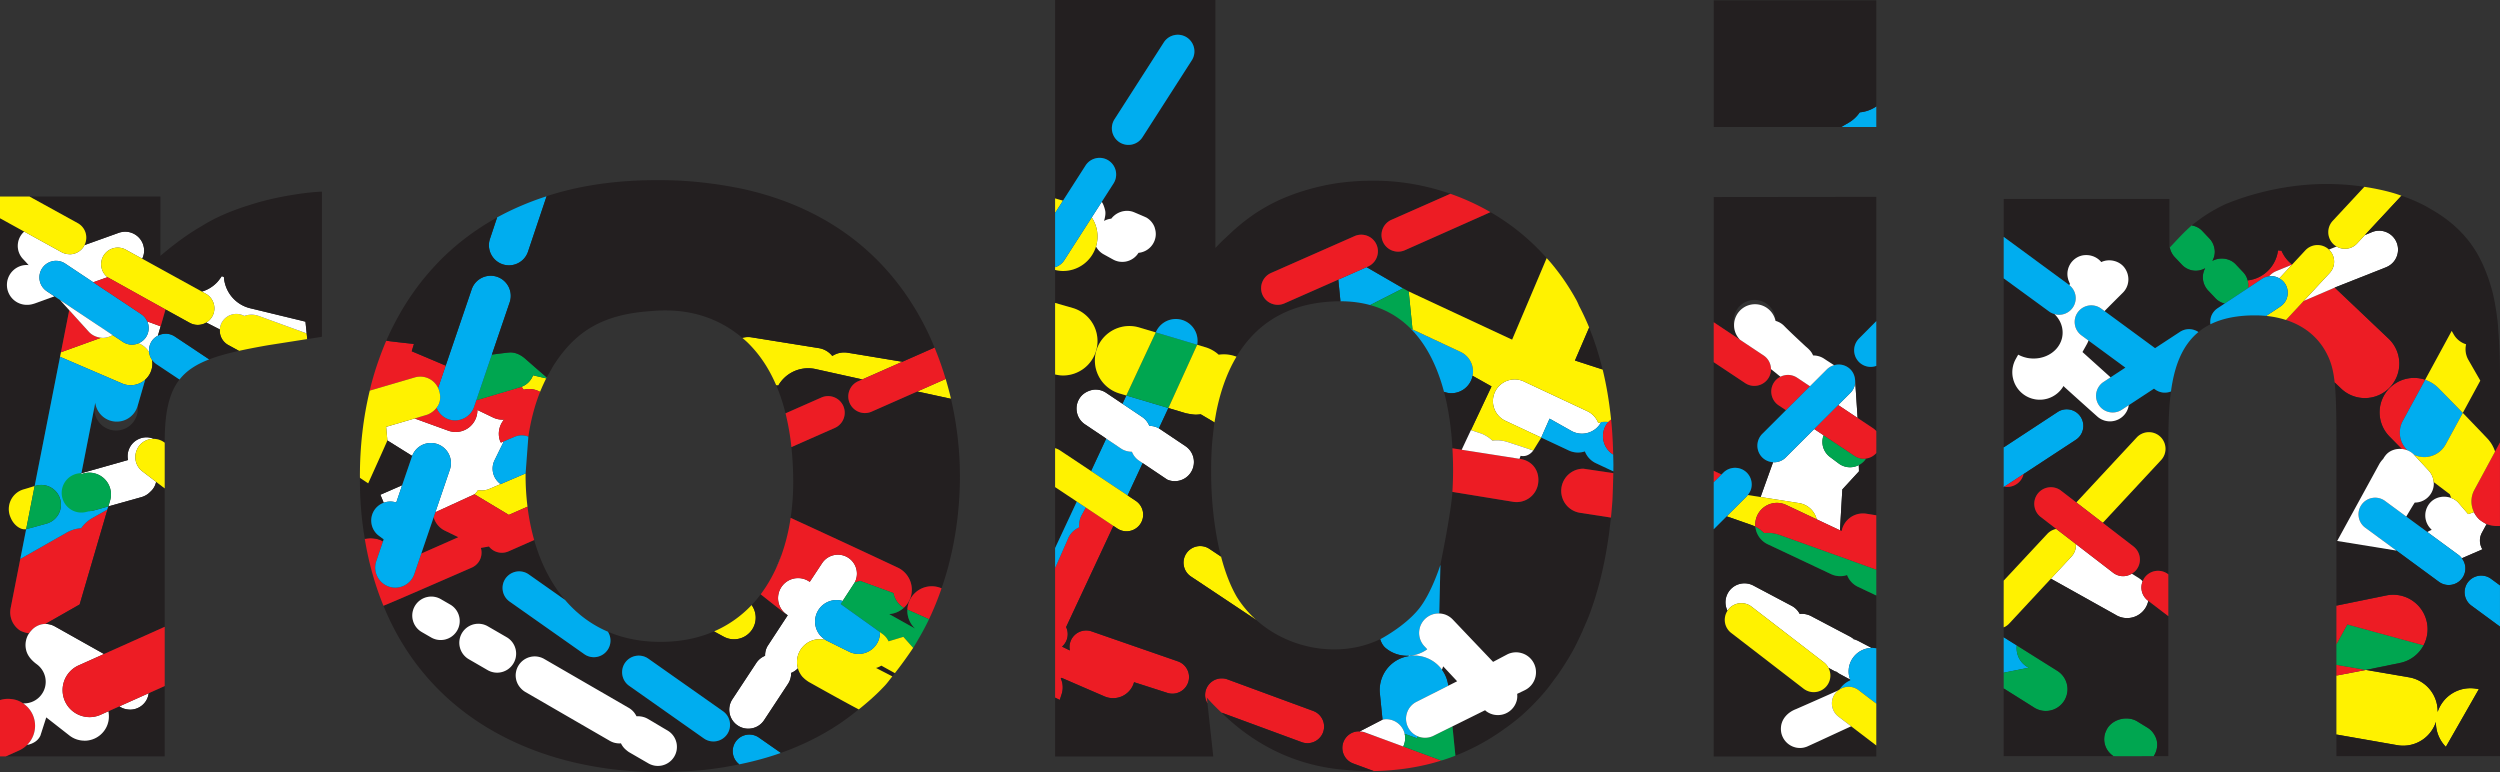 <svg xmlns="http://www.w3.org/2000/svg" height="189.627" width="613.933">
    <rect width="100%" height="100%" fill="#333333" stroke="none"/>
    <path d="M2.552 171.645c.002 0 .003.001.005.003.623.055 1.243.168 1.842.402.456.177.877.412 1.273.675.074.004.148.015.223.015a5.33 5.33 0 0 0 4.663-2.74c1.322-2.37.622-5.297-1.509-6.87a9.42 9.42 0 0 1-.726-.58 5.232 5.232 0 0 1-1.453-6.586c.086-.165.198-.31.3-.463-.663.007-1.678-.396-2.002-.533l-.019-.008-.09-.04a5.335 5.335 0 0 1-2.445-5.577s3.767-19.367 3.806-19.378l-.039.01-.037-.008-.432.009c-.84-.01-2.507-.865-3.336-2.96a5.032 5.032 0 0 1 3.273-6.854c1.053-.29 1.867-.575 2.653-.798v-.003l6.245-31.738.221-1.12 2.033-10.327-2.244-2.477-1.39-.925-4.662 1.688c-.72.247-1.294.395-2.014.395a4.89 4.89 0 1 1 0-9.778c.127 0 .245.028.369.037V65.1l-.02-.02h-.03l-.658-.734-.724-.77a4.674 4.674 0 0 1 .205-6.597c.04-.037.083-.066.123-.1L0 53.595v118.33a6.537 6.537 0 0 1 2.552-.28" fill="#231f20"/>
    <path d="m24.454 126.212-.905.511-.858.486a8.43 8.43 0 0 0-2.761 2.503 8.408 8.408 0 0 0-3.564 1.081l-11.38 6.477-2.372 12.073a5.335 5.335 0 0 0 2.445 5.577l.09.04.02.008c.323.137 1.338.54 2.002.533.167-.246.35-.477.555-.692.106-.112.203-.233.318-.335.051-.047.102-.095.155-.14a4.67 4.67 0 0 1 .512-.376l.024-.013a4.623 4.623 0 0 1 2.436-.726l8.386-4.782.047-.158.094-.326.226-.766 1.611-5.499.944-3.221.783-2.668.513-1.755 2.617-8.928v.002c0-.002-.984.556-1.938 1.094" fill="#ed1c24"/>
    <path d="M63.573 77.6a5.293 5.293 0 0 0-1.827-.325c-.606 0-1.2.115-1.762.313a4.05 4.05 0 0 0-1.986-.498 4.094 4.094 0 0 0-3.513 2.078 4.068 4.068 0 0 0-.499 1.741c-.029.452.004.91.13 1.36a4.045 4.045 0 0 0 1.93 2.454l2.64 1.44c2.12-.47 4.455-.915 7.039-1.37l9.728-1.526-.143-1.386-11.737-4.28" fill="#fff200"/>
    <path d="M52.497 74.613a4.054 4.054 0 0 1-1.834 4.593l3.323 1.703a4.068 4.068 0 0 1 .499-1.74 4.094 4.094 0 0 1 3.513-2.079 4.05 4.05 0 0 1 1.986.498 5.305 5.305 0 0 1 1.762-.313c.607 0 1.225.104 1.827.326l11.737 4.28-.165-1.6c-.043-.433-.088-.863-.132-1.292l-4.848-1.175c-1.005-.243-6.833-1.657-8.741-2.123a8.427 8.427 0 0 1-5.456-4.228 8.428 8.428 0 0 1-.985-3.45l-.527-.196a7.776 7.776 0 0 1-.174.28c-.034.05-.079.091-.113.142-.288.407-.639.864-.918 1.15a8.533 8.533 0 0 1-3.513 2.17c-.055.017-.113.028-.168.044l1 .551a4.06 4.06 0 0 1 1.927 2.459m-10.9 1.917 4.97 2.737-4.975-2.75a.107.107 0 0 1 .005.012" fill="#fff"/>
    <path d="M560.277 61.57s-.786-.064-.861-.075c-.463 3.746-3.401 6.853-7.319 7.35l-.133.019c.105.4.17.812.167 1.238l-.012.232c-.011.134-.02.268-.04.4l3.441-2.278a4.05 4.05 0 0 1 1.713-.601 4.596 4.596 0 0 1 1.731-1.267l3.933-1.626a8.504 8.504 0 0 1-2.62-3.393" fill="#ed1c24"/>
    <path d="M596.179 122.17a4.64 4.64 0 0 1-3.17 1.245c-.069 0-2.096 3.437-2.096 3.437l5.183 3.809c.212-.137.433-.26.668-.364.136-.057.27-.117.407-.174l-.348-.375a4.677 4.677 0 0 1 .261-6.596c1.307-1.203 3.259-1.464 4.881-.857l-.365-.932-3.961-2.993c.014.185.041.368.033.555a4.627 4.627 0 0 1-1.493 3.245m-206.974-11.318a5.326 5.326 0 0 1-1.694.279c-.759 0-1.53-.164-2.26-.505l-6.762-3.17-1.962 3.167c.005.003-1.148 1.74-3.11 1.312l-.272.738c.043.007.084.012.127.02 3.256.482 4.897 3.185 4.441 6.097a5.335 5.335 0 0 1-6.094 4.442l-2.219-.349-12.727-2.088c-.289 4.99-2.972 17.968-2.946 17.902l-.282 11.96a4.613 4.613 0 0 1 2.71.945c.214.16.414.34.605.538 0 0 8.001 8.418 9.903 10.405.309-.257 3.528-1.866 3.528-1.866a4.862 4.862 0 0 1 3.738-.203 4.859 4.859 0 0 1 2.79 2.5 4.908 4.908 0 0 1-.376 4.882 4.868 4.868 0 0 1-1.922 1.645l-.202.098-1.646.788c.046.504.042 1.012-.073 1.507a4.767 4.767 0 0 1-1.94 2.86 4.68 4.68 0 0 1-1.85.768 4.768 4.768 0 0 1-3.745-.878c-.096-.07-.177-.158-.268-.237l-8.012 3.972.723 7.19a53.499 53.499 0 0 0 12.052-6.591 53.103 53.103 0 0 0 3.863-2.97 57.216 57.216 0 0 0 6.634-6.836 55.864 55.864 0 0 0 1.862-2.5c.292-.285 2.565-3.48 4.617-7.207.51-.966.985-1.927 1.424-2.883.253-.507.49-1.032.73-1.552.102-.248.194-.49.285-.732.001.001.004.001.005.003.445-.97.836-1.88 1.201-2.772 1.843-4.747 3.23-9.927 4.216-15.236.054-.296.106-.594.158-.892l.136-.802a109.25 109.25 0 0 0 .57-3.718c-.005-.038.356-2.967.447-3.78l-7.623-1.177a5.448 5.448 0 0 1 .836-10.828l7.366 1.09-.024.982a.01.01 0 0 1 .008.003c.008-.297.012-.589.016-.883.004-.18.004-.357.006-.534l-4.281-2.008a5.316 5.316 0 0 1-2.707-2.896m6.416 16.128h-.001l-.004.05.005-.05" fill="#231f20"/>
    <path d="M277.968 110.946c-.924-.008-1.883-.258-2.676-.792l-3.641-2.442-3.216 6.895-.503 1.077 8.981 5.978 3.702-7.932-.896-.602a4.64 4.64 0 0 1-1.751-2.182" fill="#00adef"/>
    <path d="m280.495 102.407-8.856-5.945a4.645 4.645 0 0 0-2.598-.795c-.606 0-1.182.149-1.729.368-.856.343-1.619.908-2.15 1.7a4.623 4.623 0 0 0-.703 3.5 4.619 4.619 0 0 0 1.978 2.974l8.855 5.945c.793.534 1.752.784 2.676.792a4.64 4.64 0 0 0 1.75 2.182l.897.602 2.884 1.937 3.126 2.102a4.72 4.72 0 0 0 1.098.332 4.72 4.72 0 0 0 3.445-.77 4.46 4.46 0 0 0 .753-.652 4.668 4.668 0 0 0 1.273-3.146 4.697 4.697 0 0 0-2.037-3.944s-6.452-4.333-6.561-4.393a4.722 4.722 0 0 0-2.356-.61 4.692 4.692 0 0 0-1.745-2.18" fill="#fff"/>
    <path d="m275.645 99.152 4.85 3.255a4.692 4.692 0 0 1 1.745 2.18 4.722 4.722 0 0 1 2.356.609l2.328-4.995-10.332-3.08-.947 2.03m70.131 79.441a4.633 4.633 0 0 1-.248-3.563 4.636 4.636 0 0 1 2.343-2.696l7.789-3.933a8.42 8.42 0 0 0-1.556-3.95 8.454 8.454 0 0 0-7.677-3.418c-.176.019-.34.068-.511.095-1.721.28-3.256 1.043-4.447 2.173a8.445 8.445 0 0 0-2.606 6.997l.649 6.424c.297-.057.597-.104.9-.104a4.65 4.65 0 0 1 4.173 2.571c.167.33.278.675.36 1.021 1.008.367 2.016.734 3.024 1.099l.178-.495a4.66 4.66 0 0 1-2.371-2.221M344.528 70.81l.064.035.032-.015-9.025-5.227-2.531 1.117-4.403 1.942.516 5.319c2.659.005 5.083.333 7.294.939l8.053-4.11" fill="#00adef"/>
    <path d="M260.71 170.464a5.312 5.312 0 0 0-.226-3.883 8.42 8.42 0 0 0 .216-.125 4280.93 4280.93 0 0 0 10.543 4.56 5.335 5.335 0 0 0 7.008-2.79c.098-.229.177-.46.241-.694.003-.01 8.05 2.579 8.05 2.579a4.094 4.094 0 0 0 2.103.172 4.102 4.102 0 0 0 3.114-2.64 4.064 4.064 0 0 0-.155-3.122 4.066 4.066 0 0 0-2.316-2.098l-21.193-7.36a4.102 4.102 0 0 0-2.103-.17 4.098 4.098 0 0 0-3.113 2.644 4.05 4.05 0 0 0-.139 2.2l-1.932-.944a4.075 4.075 0 0 0 1.155-1.68 4.069 4.069 0 0 0-.156-3.118l11.612-24.851-.968-.645-5.808-3.867-1.002 1.835a5.385 5.385 0 0 0-.63 2.06c-.03.328-.03.656 0 .979a5.328 5.328 0 0 0-2.885 3.143l-3.023 6.846v31.824l1.146.56.46-1.415" fill="#ed1c24"/>
    <path d="M97.303 123.41s3.898-11.403 3.915-11.447c-.017.044-2.467 7.198-2.467 7.198l-5.338 2.333.813 1.969a4.66 4.66 0 0 1 2.16-.267c.314.037.62.116.917.215" fill="#fff"/>
    <path d="M130.9 92.168a4.817 4.817 0 0 1-2.81 2.81l.513.732a5.303 5.303 0 0 1 3.661.343c.122.06.243.117.365.174a44.895 44.895 0 0 1 1.63-3.546c-.042.081-.086.16-.126.24l-3.234-.753" fill="#fff200"/>
    <path d="M105.94 101.314c-.27.176-.565.34-.897.483a4.8 4.8 0 0 0 .882-.47c.005-.003.009-.009.015-.013m14.228 18.75c.925-.397 1.851-.79 2.777-1.186a4.678 4.678 0 0 1-1.961-3.483 4.676 4.676 0 0 1 .467-2.372l2.268-4.624 2.59-1.106a4.648 4.648 0 0 1 1.824-.372c.54 0 1.091.12 1.583.294a4.639 4.639 0 0 0-1.583-.295c-.628 0-1.241.125-1.825.372l-3.231 1.38a5.484 5.484 0 0 0-.155-.067 5.315 5.315 0 0 1-.107-3.901 5.329 5.329 0 0 1 .969-1.664 5.316 5.316 0 0 1-2.695-.51l-1.106-.532-2.749-1.32a5.317 5.317 0 0 1-.319 1.888 5.306 5.306 0 0 1-2.012 2.59l-.005.003c-.859.584-1.88.91-2.935.92-.012.002-.026.005-.038.005h-.026a5.365 5.365 0 0 1-1.817-.32c-2.751-1-5.501-1.998-8.252-2.995.916-.271 1.834-.54 2.75-.81.16-.047.313-.102.463-.162-.148.064-10.22 3.025-10.22 3.025.005.046.318 3.341.301 3.33l.05.033 6.044 3.778a4.91 4.91 0 0 1 6.227-2.897 4.946 4.946 0 0 1 3.212 3.745c.163.842.093 1.72-.191 2.541l-6.68 19.613h.001l2.703-7.936.421-1.238 9.607-4.41c.34-.301.637-.646.875-1.031.927.19 1.9.09 2.775-.286m-3.751-20.139.554-1.626 2.434-7.147z" fill="#fff"/>
    <path d="m215.117 164.032 4.019 2.072.627-.8-3.33-1.847c-.41.25-.846.46-1.316.575m5.168.609h-.008c-.064.084-.126.167-.192.25l.2-.25m-1.252 1.592c-.088.108-.174.217-.253.318.05-.06.141-.176.253-.318" fill="#231f20"/>
    <path d="m34.215 84.374-.19-.082a4.065 4.065 0 0 1-1.89.337 4.114 4.114 0 0 1-1.994-.69l-2.478-1.65a4.777 4.777 0 0 1-1.09.476 4.61 4.61 0 0 1-1.33.213c-.141 0-.277-.031-.417-.043l-9.858 3.568-.22 1.12 15.228 6.538c.69.299 1.41.44 2.117.44a5.35 5.35 0 0 0 3.568-1.368l.01-.007a5.31 5.31 0 0 0 1.319-1.837 5.286 5.286 0 0 0 .345-3.02 4.049 4.049 0 0 1-.674-1.569c-.018-.095-.015-.189-.026-.284a5.294 5.294 0 0 0-2.42-2.142" fill="#fff200"/>
    <path d="m534.004 63.087 1.832 1.94a4.684 4.684 0 0 0 3.393 1.46c.819 0 1.604-.226 2.3-.624a4.653 4.653 0 0 0-.066 4.326c.197.393.432.767.749 1.103l1.83 1.94a4.68 4.68 0 0 0 1.574 1.087c.227.097.467.163.707.223l2.094-1.387 3.662-2.422c.02-.13.029-.265.04-.399l.012-.232a4.682 4.682 0 0 0-.167-1.238 4.619 4.619 0 0 0-1.103-2.026l-1.833-1.94c-.43-.456-.952-.8-1.519-1.035a4.887 4.887 0 0 0-2.081-.37c-.755.037-1.501.227-2.135.575a4.607 4.607 0 0 0 .6-2.114c.014-.45-.06-.885-.17-1.31a4.606 4.606 0 0 0-1.103-2.026l-1.832-1.94c-.685-.723-1.596-1.157-2.557-1.322h-.003c-1.924 1.668-3.513 3.43-5.384 5.429.081.411.216.815.41 1.198.198.393.434.768.75 1.104" fill="#00a650"/>
    <path d="m496.928 116.423 12.808-8.396a4.099 4.099 0 0 0 1.419-1.562 4.094 4.094 0 0 0-.192-4.078 4.072 4.072 0 0 0-2.567-1.782 4.078 4.078 0 0 0-3.076.554l-13.265 8.704v9.784l.196-.16 4.677-3.064" fill="#00adef"/>
    <path d="m338.685 181.143-3.866-1.364c-.14-.052-.286-.083-.43-.116-.157-.022-.314-.044-.473-.05a4.02 4.02 0 0 0-.841.027 4.085 4.085 0 0 0-3.162 2.582 4.059 4.059 0 0 0 .1 3.123 4.05 4.05 0 0 0 2.275 2.137l5.05 1.86-.158.003.03.012c6.031-.09 11.755-1.01 16.753-2.587l-9.364-3.449-5.914-2.178" fill="#ed1c24"/>
    <path d="M184.421 180.405a4.096 4.096 0 0 0-3.72 1.682 4.055 4.055 0 0 0-.706 3.042 4.042 4.042 0 0 0 1.557 2.574c3.624-.752 6.992-1.663 10.217-2.808l-5.373-3.747a4.051 4.051 0 0 0-1.975-.743m7.499 4.439-.004-.003-.09.035c.031-.01.063-.02.094-.032M121.925 53.472l-.002.005.08-.045-.078.04m-1.772 7.668a4.949 4.949 0 0 0 3.212 3.74 4.913 4.913 0 0 0 3.77-.215 4.884 4.884 0 0 0 2.513-2.814l4.581-13.655c-4.346 1.41-8.404 3.144-12.154 5.199l-1.734 5.202a4.892 4.892 0 0 0-.188 2.542" fill="#00adef"/>
    <path d="M19.943 116.46a5.294 5.294 0 0 1 3.474-.167 5.333 5.333 0 0 1 3.625 6.615l-.424 1.45 7.361-2.063.755-.213a4.806 4.806 0 0 0 2.196-1.326 4.297 4.297 0 0 0 1.405-2.43l-3.399-2.594a4.403 4.403 0 0 1-1.375-5.153c.156-.388.348-.763.614-1.106a4.47 4.47 0 0 1 3.568-1.703c-.558-.228-1.146-.378-1.746-.378a4.661 4.661 0 0 0-4.116 2.465 4.622 4.622 0 0 0-.44 3.108l-.428.122-.92.26-10.098 2.853-.052.26m-2.787-54.013c-.07 0-.134-.021-.202-.024a4.091 4.091 0 0 1-1.842-.5l-9.156-5.045c-.04.035-.084.064-.123.101a4.674 4.674 0 0 0-.205 6.597l.724.77.658.733h.03l.02.02v.017c-.124-.009-.242-.037-.369-.037a4.89 4.89 0 1 0 0 9.778c.72 0 1.295-.148 2.014-.395l4.663-1.688-1.899-1.263c-.046-.031-.082-.073-.126-.106a4.06 4.06 0 0 1-.962-5.563 4.098 4.098 0 0 1 3.675-1.777c.712.05 1.4.29 1.993.69l1.12.746 5.732 3.813c1.05-.375 2.307-.819 3.493-1.24a4.022 4.022 0 0 1-1.401-2.085 4.068 4.068 0 0 1 .367-3.102 4.096 4.096 0 0 1 3.515-2.08c.714-.01 1.42.172 2.044.521l4.016 2.213c.352-.753.52-1.577.442-2.408a4.672 4.672 0 0 0-.159-.825c-.03-.106-.053-.213-.09-.32a4.679 4.679 0 0 0-4.393-3.091c-.3 0-.595.036-.889.094a4.553 4.553 0 0 0-.687.182l-.144.052-1.22.438-7.047 2.528c-.03.058-.046.12-.078.178a4.096 4.096 0 0 1-3.514 2.078M39.185 80.04l-.779-.284-2.091-.766-.147-.055c.118.275.215.559.273.86a4.058 4.058 0 0 1-.631 3.058 4.051 4.051 0 0 1-1.785 1.44l.19.081a5.294 5.294 0 0 1 2.42 2.142c-.12-.978.097-1.95.654-2.776a4.061 4.061 0 0 1 1.491-1.309l.663-2.295-.258-.095m151.319 59.686a27.683 27.683 0 0 0 1.435-3.51 40.196 40.196 0 0 1-1.435 3.51m199.273-38.76L374.22 93.68a5.32 5.32 0 0 0-5.092.31 5.104 5.104 0 0 0-.877.688 5.14 5.14 0 0 0-.724.867 5.305 5.305 0 0 0-.841 3.76 5.33 5.33 0 0 0 3.013 4.037l8.79 4.114 2.047-4.648 5.33 3a5.29 5.29 0 0 0 2.618.69 5.352 5.352 0 0 0 3.393-1.213 5.356 5.356 0 0 0 1.256-1.498l.06-.11a5.058 5.058 0 0 0-.709.186 5.307 5.307 0 0 0-2.707-2.896m-49.365 75.65c-.303 0-.603.047-.9.104l-5.596 2.891c.159.007.316.03.473.05.266.038.528.091.784.186l3.512 1.295 5.914 2.178a4.693 4.693 0 0 0 .346-3.112 4.637 4.637 0 0 0-.36-1.02 4.65 4.65 0 0 0-4.173-2.572m119.204-17.501c-.664-.347-2.735-1.436-3.107-1.63a4.621 4.621 0 0 0-1.268-.449 4.58 4.58 0 0 0-1.09-.792c-2.866-1.506-5.731-3.018-8.595-4.528l-.837-.44a4.719 4.719 0 0 0-1.055-.392 4.658 4.658 0 0 0-1.696-.113 4.694 4.694 0 0 0-1.964-1.985l-9.423-4.99a4.663 4.663 0 0 0-6.31 1.937 4.663 4.663 0 0 0-.044 4.258c.066-.103.118-.21.193-.308a4.098 4.098 0 0 1 3.79-1.521 4.092 4.092 0 0 1 1.942.826l17.775 13.69c.462.364.824.816 1.088 1.321l1.442.785c.202.07.408.13.619.17.201.198.428.37.664.527 1.14.62 2.28 1.237 2.61 1.411a5.719 5.719 0 0 1-.378-2.005c0-3.148 2.513-5.693 5.644-5.772m-24.006-45.593c-.065 0-.125-.017-.189-.02 0 0-2.008 5.586-3.069 8.555 1.323.208 2.647.415 3.97.625 1.822.286 3.646.575 5.467.862a5.336 5.336 0 0 1 4.348 3.987l5.715 2.695c0-.255.576-10.036.576-10.036l4.083-4.435-.039-1.542a4.678 4.678 0 0 1-2.695.501 4.698 4.698 0 0 1-2.242-.897l-2.132-1.592a4.635 4.635 0 0 1-1.828-3.07 4.636 4.636 0 0 1 .253-2.265l-2.308-1.538-7.013 7.002a4.058 4.058 0 0 1-2.896 1.168m19.913-20.537c.084.563.087 1.14-.07 1.705a4.092 4.092 0 0 1-1.073 1.816l-2.968 2.963 4.764 3.172-.605-9.217-.048-.439M32.057 174.272a4.625 4.625 0 0 0 3.788-2.136 4.587 4.587 0 0 0 .664-1.897l-3.96 1.773-3.252 1.457c.16.093.318.182.478.272.986.554 2.282.531 2.282.531M557.233 67.855c.45-.055.906-.05 1.362.048.41.09.786.255 1.142.457l3.131-3.369c-1.301.533-2.604 1.064-3.904 1.597a4.596 4.596 0 0 0-1.73 1.267m46.446 55.56a4.409 4.409 0 0 0-1.715-1.12c-1.622-.607-3.574-.346-4.881.857a4.677 4.677 0 0 0-.261 6.596l.348.375c-.136.057-.271.117-.407.174a4.756 4.756 0 0 0-.668.364l7.697 5.655c.298.224.544.492.767.777 1.685-.729 3.368-1.461 5.055-2.19-.739-1.21-.846-2.76-.116-4.095l1.146-2.107a3.207 3.207 0 0 1-.15-.059l-.042-.023c-.012-.004-.024-.006-.036-.012l-.017-.018c-.285-.163-1.201-.697-1.6-1.086a5.999 5.999 0 0 1-1.257-1.732l-1.428.48-2.435-2.836M2.552 171.646c.002 0 .003 0 .005.002-.002-.002-.003-.003-.005-.003v.001" fill="#fff"/>
    <path d="M6.567 129.22a31234.937 31234.937 0 0 1 1.935-9.856c-.786.223-1.6.507-2.654.798-2.677.742-4.235 3.509-3.507 6.19.064.23.143.45.235.664.829 2.095 2.495 2.95 3.336 2.96l.432-.01h.076l.147-.747" fill="#fff200"/>
    <path d="M423.233 116.05a4.07 4.07 0 0 1 2.902-1.167 4.074 4.074 0 0 1 2.874 1.223 4.106 4.106 0 0 1 1.016 3.955c-.156.558-.456 1.057-.828 1.5l3.155.497c1.061-2.969 3.07-8.555 3.07-8.555a4.072 4.072 0 0 1-2.689-1.2 4.1 4.1 0 0 1-1.017-3.953 4.07 4.07 0 0 1 1.07-1.818l5.8-5.793-1.817-1.21a4.058 4.058 0 0 1-1.716-2.608 4.06 4.06 0 0 1 .628-3.061 4.075 4.075 0 0 1 1.551-1.348l-2.333-1.879a4.045 4.045 0 0 1-.698 2.34 4.099 4.099 0 0 1-3.674 1.778 4.117 4.117 0 0 1-1.995-.693l-7.69-5.119v26.684l1.917.901.474-.474" fill="#231f20"/>
    <path d="M456.708 27.588a8.389 8.389 0 0 1-2.728 2.543c-.608.354-1.219.706-1.828 1.06h8.615v-5.04c-.168.1-.336.201-.506.3a8.468 8.468 0 0 1-3.553 1.137" fill="#00adef"/>
    <path d="M458.068 112.876a4.665 4.665 0 0 1-1.596 1.338l.039 1.542-4.083 4.435s-.576 9.781-.576 10.036v.001c.244.115.39.183.401.19a5.337 5.337 0 0 1 6.072-4.264l2.442.388V111.26a4.056 4.056 0 0 1-2.535 1.346c-.059.088-.1.185-.164.27M453.98 30.13a8.389 8.389 0 0 0 2.728-2.542 8.468 8.468 0 0 0 3.553-1.137c.17-.099.338-.2.506-.3V.079h-39.924V31.19h31.309c.61-.354 1.22-.706 1.828-1.06m-28.143 49.726a5.146 5.146 0 1 1 10.183-1.053c.804.221 1.55.644 2.136 1.252 1.383 1.434 5.328 5.073 5.328 5.073.768.64 1.412 1.29 1.761 2.172a4.748 4.748 0 0 1 2.688.775l2.478 1.612a4.123 4.123 0 0 1 1.153-.173c1.09.011 2.11.446 2.875 1.224.606.62.958 1.414 1.085 2.248l.048.44.605 9.216 3.848 2.562c.28.19.522.42.742.667V89.852a4.09 4.09 0 0 1-1.396.245 4.055 4.055 0 0 1-2.875-1.22 4.086 4.086 0 0 1 .052-5.77l4.136-4.165.083-.084V48.341l-39.924.047v30.748l6.446 4.29a5.124 5.124 0 0 1-1.452-3.57" fill="#231f20"/>
    <path d="M446.137 127.532a5.336 5.336 0 0 0-4.348-3.987c-1.821-.287-3.645-.576-5.468-.862-1.322-.21-2.646-.417-3.969-.625l-3.155-.496c-.085.103-.15.22-.245.315l-4.928 4.919c2.021.705 4.045 1.41 6.065 2.121.339.118.666.256.98.412a5.332 5.332 0 0 1 7.584-5.326l7.484 3.529" fill="#fff200"/>
    <path d="M453.983 142.024a5.398 5.398 0 0 1-.391-.807 5.31 5.31 0 0 1-3.953-.238c-5.178-2.444-10.354-4.884-15.532-7.324a5.344 5.344 0 0 1-3.037-4.326 8.319 8.319 0 0 0-.98-.412c-2.02-.71-4.045-1.416-6.066-2.121l-3.181 3.176v55.795h39.924v-2.7l-6.174-4.711c-2.785 1.28-5.568 2.566-8.348 3.856-.012.005-.024.007-.034.012 0 0-1.316.603-2.056.938-.091.046-.178.103-.272.143-.018.01-.032.022-.051.028-.055.027-.113.031-.17.046a4.695 4.695 0 0 1-1.623.304 4.697 4.697 0 0 1-4.698-4.697c0-2.36 1.671-4.074 3.726-4.851 0 0 7.314-3.196 10.35-4.594.108-.085.224-.152.339-.225a5.818 5.818 0 0 1 2.65-2.244c-.025-.057-.034-.121-.055-.179-.331-.174-1.471-.79-2.611-1.41l-1.283-.698-1.442-.785c.226.435.384.903.445 1.403a4.07 4.07 0 0 1-.841 3.01 4.102 4.102 0 0 1-3.79 1.519 4.112 4.112 0 0 1-1.94-.828l-17.77-13.69a4.056 4.056 0 0 1-1.535-2.72 4.05 4.05 0 0 1 .643-2.702 4.663 4.663 0 0 1 .044-4.257 4.663 4.663 0 0 1 6.31-1.938l9.423 4.99a4.694 4.694 0 0 1 1.964 1.985 4.658 4.658 0 0 1 1.696.113c.364.092.721.215 1.055.391a25028.372 25028.372 0 0 0 14.897 7.84c.048-.001.093-.013.143-.013.26 0 .509.038.76.076.081.012.168.01.248.025v-12.967c-1.492-.705-2.984-1.41-4.476-2.117a5.313 5.313 0 0 1-2.308-2.096" fill="#231f20"/>
    <path d="M420.843 115.623v2.814l1.916-1.913-1.916-.9" fill="#ed1c24"/>
    <path d="M434.148 130.855a8.46 8.46 0 0 0-.89.047 8.38 8.38 0 0 0-2.189-1.573 5.344 5.344 0 0 0 3.038 4.326c5.178 2.44 10.354 4.88 15.532 7.325a5.31 5.31 0 0 0 3.953.237 5.313 5.313 0 0 0 2.699 2.903c1.492.707 2.984 1.412 4.476 2.117v-6.344c-3.35-1.221-21.68-7.804-23.796-8.551a8.446 8.446 0 0 0-2.823-.487" fill="#00a650"/>
    <path d="M457.485 126.09a5.337 5.337 0 0 0-5.232 4.327l-.401-.189a7398.07 7398.07 0 0 0-13.54-6.37 5.332 5.332 0 0 0-7.243 5.471 8.38 8.38 0 0 1 2.188 1.573 8.46 8.46 0 0 1 3.714.44c2.116.747 20.446 7.33 23.796 8.551v-13.35c-.814-.13-1.628-.258-2.442-.389a5.42 5.42 0 0 0-.84-.065" fill="#ed1c24"/>
    <path d="M37.335 88.369c.17.988.083 2.031-.345 3.02a5.31 5.31 0 0 1-1.32 1.837l-.009.007c-.622 2.154-1.24 4.31-1.865 6.464a5.33 5.33 0 1 1-10.404-.782L19.996 116.2l10.097-2.853.92-.26.429-.122a4.622 4.622 0 0 1 .44-3.108 4.661 4.661 0 0 1 4.116-2.465c.6 0 1.188.15 1.746.378a4.415 4.415 0 0 1 2.691.944l.014.012v-.203c0-4.364.377-7.798 1.236-10.57l.024-.076a14.888 14.888 0 0 1 .492-1.37c.043-.107.08-.22.126-.324l.03-.06a13.273 13.273 0 0 1 1.728-2.918l-5.706-3.798a4.058 4.058 0 0 1-1.043-1.038" fill="#231f20"/>
    <path d="m29.976 94.16-15.229-6.537-6.244 31.738.357-.099a4.836 4.836 0 0 1 5.947 3.37 4.834 4.834 0 0 1-3.37 5.948l-5.016 1.385H6.42l-1.435 7.305c3.791-2.165 11.38-6.477 11.38-6.477a8.408 8.408 0 0 1 3.565-1.081 8.43 8.43 0 0 1 2.76-2.503l.86-.486.904-.511c.954-.538 1.938-1.096 1.937-1.094l.194-.662.007-.022.022-.076-3.525.985c-.434.122-.87.18-1.3.18a4.836 4.836 0 0 1-1.795-9.323l3.399-17.285a5.33 5.33 0 0 0 10.403.782c.624-2.154 1.243-4.31 1.865-6.464a5.35 5.35 0 0 1-3.568 1.368 5.316 5.316 0 0 1-2.117-.44" fill="#00adef"/>
    <path d="M23.417 116.293a5.294 5.294 0 0 0-3.475.167l.052-.26a4.836 4.836 0 1 0 1.794 9.323c.43 0 .867-.058 1.301-.18l3.525-.985h.004l.424-1.45a5.333 5.333 0 0 0-3.625-6.615" fill="#00a650"/>
    <path d="M52.958 53.599a42.344 42.344 0 0 0-3.297 1.842c-.066.039-.13.078-.197.115-1.258.73-2.46 1.49-3.613 2.281-2.276 1.563-4.39 3.234-6.453 4.994V48.256H7.223l11.89 6.552a4.055 4.055 0 0 1 1.634 5.383l7.048-2.528 1.363-.49a4.64 4.64 0 0 1 .687-.182c.294-.058.59-.094.889-.094a4.679 4.679 0 0 1 4.393 3.091c.037.107.06.214.09.32.077.274.133.547.16.825.077.83-.09 1.655-.443 2.408l14.635 8.062c.055-.016.113-.027.168-.044a8.477 8.477 0 0 0 3.513-2.17c.28-.286.63-.743.918-1.15.106-.151.205-.296.287-.422l.527.197a8.428 8.428 0 0 0 .985 3.45 8.427 8.427 0 0 0 5.456 4.228l13.59 3.297.296 2.892.143 1.386 3.606-.565v-35.63c-2.353 0-10.658.96-17.642 3.236-3.14.96-5.931 2.063-8.459 3.29" fill="#231f20"/>
    <path d="m21.792 81.454-4.791-5.278-2.033 10.327 9.858-3.568c-1.156-.106-2.246-.617-3.034-1.481" fill="#ed1c24"/>
    <path d="M35.845 172.136a4.625 4.625 0 0 1-3.788 2.136s-1.296.023-2.282-.53c-.16-.091-.318-.18-.478-.273l-2.686 1.203c.346 1.656.01 3.443-1.102 4.886a5.986 5.986 0 0 1-4.757 2.34c-.048 0-.096 0-.145-.003a.236.236 0 0 0-.03-.015 5.964 5.964 0 0 1-3.483-1.23l-5.735-4.483-1.444 4.495c-.625 1.334-1.912 2.012-3.259 2.269a6.746 6.746 0 0 1-2.014 1.38l-3.197 1.432h39.003v-17.27l-3.94 1.766a4.587 4.587 0 0 1-.663 1.897M357.84 167.3l-3.432-3.67-.304.82a8.42 8.42 0 0 1 1.556 3.95l2.18-1.1m-77.3-133.57a4.06 4.06 0 0 1-2.579 1.763 4.071 4.071 0 0 1-3.072-.574 4.095 4.095 0 0 1-1.185-5.65l12.113-18.885a4.066 4.066 0 0 1 2.583-1.761 4.067 4.067 0 0 1 3.072.578 4.104 4.104 0 0 1 1.837 3.647 4.075 4.075 0 0 1-.658 2.003zm-12.608 81.954.503-1.077 3.216-6.895-5.214-3.503a4.619 4.619 0 0 1-1.978-2.974 4.623 4.623 0 0 1 .702-3.5c.532-.792 1.295-1.357 2.151-1.7.547-.22 1.123-.368 1.73-.368.927 0 1.825.276 2.597.795l4.006 2.69.947-2.032-.74-.218c-.305-.091-.612-.183-.917-.271a8.436 8.436 0 0 1-5.236-4.472 8.417 8.417 0 0 1-.475-6.036c1.087-3.679 4.456-6.06 8.107-6.06.794 0 1.601.115 2.404.35l.456.134.728.215 2.902.862c.034-.068.064-.138.096-.206a5.337 5.337 0 0 1 7.298-2.475 5.333 5.333 0 0 1 2.777 5.72c.68.202 1.357.405 2.036.611a8.446 8.446 0 0 1 3.25 1.836 8.51 8.51 0 0 1 3.725.27l.652.201c4.257-7.135 11.416-12.897 23.474-13.543a35.88 35.88 0 0 1 2.052-.057 20.603 20.603 0 0 1-.052-.503l-.436-4.332c-.017-.16-.02-.322-.028-.484l-13.273 5.855a4.055 4.055 0 0 1-3.123.045 4.056 4.056 0 0 1-2.242-2.175 4.091 4.091 0 0 1 2.13-5.363l13.192-5.82 7.335-3.237a4.068 4.068 0 0 1 3.124-.041 4.058 4.058 0 0 1 2.24 2.177 4.099 4.099 0 0 1-.479 4.054 4.076 4.076 0 0 1-1.656 1.307l-.314.14 9.025 5.226-.032.015.67.36c.226.122.451.245.678.366l12.373 5.768 13.026 6.073.08-.19c.212-.496.856-2.013 1.708-4.02.328-.773.684-1.614 1.06-2.496l-.006-.004 5.64-13.317a54.826 54.826 0 0 0-13.814-11.292c-.074.046-3.799 1.707-8.094 3.616l-6.769 3.024-6.187 2.73a4.057 4.057 0 0 1-3.122.046 4.065 4.065 0 0 1-2.244-2.176 4.097 4.097 0 0 1 .478-4.056 4.064 4.064 0 0 1 1.654-1.308l2.018-.89 12.439-5.491a57.664 57.664 0 0 0-12.956-2.912 51.595 51.595 0 0 0-5.324-.293c-1.099 0-2.144.004-3.159.026-2.309.099-4.484.3-6.526.594a58.207 58.207 0 0 0-8.154 1.888l-.006.001a51.515 51.515 0 0 0-4.28 1.532c.01-.01-1.391.581-2.068.905l-.162.072v.007a44.074 44.074 0 0 0-3.917 2.13c-2.5 1.537-4.587 3.174-6.384 4.764l-.003-.008-.176.164c-.141.125-.294.253-.43.378l-.024.043-2.438 2.267c-.608.613-1.173 1.201-1.7 1.752V-.005h-39.37V48.72c.646.188 1.293.373 1.94.559l5.558-8.666a4.074 4.074 0 0 1 2.583-1.761 4.058 4.058 0 0 1 3.07.58 4.088 4.088 0 0 1 1.18 5.648l-2.878 4.488c.413.577.664 1.41.835 2.101.045.182.06.379.064.58.002.059 0 .118.001.176l-.003.118a4.623 4.623 0 0 1-.032.336 7.244 7.244 0 0 1-.314 1.381c.554-.29 1.156-.503 1.798-.555.252-.348.564-.648.902-.908 1.284-.994 3.082-1.326 4.646-.693 0 0 2.899 1.221 3.096 1.341a4.615 4.615 0 0 1 1.92 2.192c.086.204.138.415.192.626.104.399.17.8.167 1.206a4.665 4.665 0 0 1-4.245 4.617 4.672 4.672 0 0 1-6.228 1.645l-2.334-1.284a4.581 4.581 0 0 1-1.868-1.93 8.458 8.458 0 0 1-8.092 6.03 8.607 8.607 0 0 1-1.958-.25v8.088c1.438.416 2.878.828 4.316 1.244a8.455 8.455 0 0 1 5.761 10.481 8.462 8.462 0 0 1-8.119 6.096 8.614 8.614 0 0 1-1.958-.25v18.105c.41.118.806.278 1.162.519l7.667 5.104" fill="#231f20"/>
    <path d="M269.18 86.11a8.455 8.455 0 0 0-5.761-10.48c-1.438-.417-2.878-.829-4.316-1.245v17.571c.654.154 1.312.25 1.958.25 3.666 0 7.043-2.4 8.119-6.096" fill="#fff200"/>
    <path d="M352.035 180.688a4.68 4.68 0 0 1-3.888.125l-.178.495c-1.008-.365-2.016-.732-3.024-1.099a4.691 4.691 0 0 1-.346 3.112l9.364 3.45a53.087 53.087 0 0 0 3.142-1.08c.102-.039.2-.082.303-.12a4548.4 4548.4 0 0 1-.723-7.19l-4.65 2.307" fill="#00a650"/>
    <path d="M259.103 119.613v14.974l5.336-11.422-5.336-3.552" fill="#231f20"/>
    <path d="M264.581 129.72c.14-.076.283-.15.43-.214a5.459 5.459 0 0 1 0-.98c.066-.7.273-1.4.63-2.06l1.002-1.834-2.204-1.467-5.336 11.422v4.908l3.022-6.846a5.328 5.328 0 0 1 2.456-2.93m82.329-48.51c3.653 3.889 6.133 9.095 7.698 15.01.59.214 1.193.347 1.792.347a5.354 5.354 0 0 0 3.363-1.19 5.315 5.315 0 0 0 1.47-1.886c.184-.393.315-.797.399-1.205a5.331 5.331 0 0 0-2.97-5.88l-11.785-5.51c-.162-.074-.324-.15-.485-.227.176.176.347.359.517.54m47.388 23.355c.016-.028.032-.06.05-.088.173-.302.37-.581.588-.836a5.244 5.244 0 0 0-1.742.039l-.06.11a5.356 5.356 0 0 1-1.256 1.497 5.352 5.352 0 0 1-3.972 1.182 5.29 5.29 0 0 1-2.038-.66l-5.331-3-2.047 4.65 2.37 1.109 4.392 2.06a5.305 5.305 0 0 0 3.954.226 5.316 5.316 0 0 0 2.707 2.896l4.281 2.008c.004-.505.015-1.016.015-1.518 0-.894-.035-1.745-.055-2.618-2.377-1.494-3.208-4.578-1.856-7.057" fill="#00adef"/>
    <path d="M394.347 104.475c-.018.028-.034.06-.05.088-1.352 2.48-.521 5.563 1.856 7.057-.06-2.692-.193-5.3-.426-7.796-.027-.277-.062-.542-.09-.816-.244.198-.493.388-.702.63a5.545 5.545 0 0 0-.588.837" fill="#ed1c24"/>
    <path d="M208.341 136.99a4.651 4.651 0 0 0-2.569-.773c-1.573 0-3.03.783-3.896 2.096l-.987 1.492-2 3.031-.038.059a4.891 4.891 0 0 0-2.862-.93 4.92 4.92 0 0 0-4.92 4.92c0 1.643.812 3.087 2.048 3.982.074.053.144.105.22.154.036.023.076.037.112.06 0 0-4.956 7.555-5.032 7.7a4.602 4.602 0 0 0-.53 2.26 4.673 4.673 0 0 0-2.164 1.762l-5.867 8.912a4.63 4.63 0 0 0-.673 3.506 4.631 4.631 0 0 0 2.006 2.958 4.64 4.64 0 0 0 2.56.767 4.652 4.652 0 0 0 3.902-2.102l5.866-8.905a4.7 4.7 0 0 0 .766-2.688 4.71 4.71 0 0 0 1.66-1.139 5.566 5.566 0 0 1 .356-4.03 5.617 5.617 0 0 1 4.656-3.103c.606-.04 1.21.04 1.794.196-.684-.427-1.305-1.103-1.324-1.11a5.286 5.286 0 0 1-.722-5.772 5.296 5.296 0 0 1 4.389-2.925 5.296 5.296 0 0 1 1.844.216c.941-1.438 2.937-4.49 3.001-4.616a4.639 4.639 0 0 0 .499-2.083 4.655 4.655 0 0 0-2.095-3.894" fill="#fff"/>
    <path d="M177.715 156.346a5.31 5.31 0 0 0 2.536.647 5.332 5.332 0 0 0 4.695-2.797c.998-1.846.777-4.012-.362-5.617a27.95 27.95 0 0 1-9.24 6.477c.79.432 1.58.863 2.37 1.29" fill="#fff200"/>
    <path d="m103.456 135.939 9.1-4.015c-1.1-.534-2.198-1.072-3.3-1.605-1.407-.68-2.358-1.9-2.766-3.29l-2.703 7.936-.331.974" fill="#231f20"/>
    <path d="m129.076 116.258-.23.1c-1.967.838-3.933 1.68-5.9 2.52-.927.396-1.853.79-2.778 1.186a4.666 4.666 0 0 1-2.775.286 4.61 4.61 0 0 1-.875 1.03l8.435 5.063 4.586-2.023a63.833 63.833 0 0 1-.472-7.802c0-.12.008-.24.009-.36" fill="#fff200"/>
    <path d="M178.515 180.381a4.088 4.088 0 0 1-5.695.936L154.48 168.4a4.046 4.046 0 0 1-1.648-2.652 4.053 4.053 0 0 1 .707-3.043 4.09 4.09 0 0 1 5.694-.94l18.346 12.918a4.063 4.063 0 0 1 1.646 2.656 4.06 4.06 0 0 1-.71 3.042zm-12.914 5.377a4.682 4.682 0 0 1-4.041 2.33 4.664 4.664 0 0 1-2.335-.63l-4.617-2.671a4.738 4.738 0 0 1-.783-.57 4.71 4.71 0 0 1-1.332-1.677 4.689 4.689 0 0 1-2.732-.608c-.098-.057-.354-.207-.73-.423l-2.559-1.478a8935.767 8935.767 0 0 1-5.955-3.443c-.012-.007-.021-.016-.033-.023l-2.216-1.282c-.019-.011-.04-.016-.06-.028l-9.172-5.314-.063-.036c-.432-.25-.8-.577-1.124-.938a4.634 4.634 0 0 1-1.047-1.9 4.635 4.635 0 0 1 .471-3.539 4.68 4.68 0 0 1 4.041-2.328c.817 0 1.626.217 2.337.628a39197.224 39197.224 0 0 0 20.774 12.018 4.678 4.678 0 0 1 1.772 1.853c.039.07.083.134.116.205a4.628 4.628 0 0 1 1.014.039 4.71 4.71 0 0 1 1.716.568c1.53.88 4.497 2.637 4.645 2.745.07.04.144.085.213.127a4.632 4.632 0 0 1 2.171 2.834 4.633 4.633 0 0 1-.47 3.541zm-43.526-20.571a4.66 4.66 0 0 1-2.334-.63l-4.617-2.672a4.673 4.673 0 0 1-1.7-6.377 4.683 4.683 0 0 1 4.04-2.328c.818 0 1.626.216 2.335.628l4.618 2.673a4.634 4.634 0 0 1 2.17 2.836 4.63 4.63 0 0 1-.47 3.54 4.681 4.681 0 0 1-4.042 2.33zm-13.855-8.013a4.682 4.682 0 0 1-2.33-.626l-2.308-1.33a4.651 4.651 0 0 1-2.176-2.834 4.643 4.643 0 0 1 .465-3.543 4.684 4.684 0 0 1 4.046-2.336c.815 0 1.62.216 2.33.626l2.31 1.333a4.643 4.643 0 0 1 2.175 2.836 4.64 4.64 0 0 1-.468 3.541 4.682 4.682 0 0 1-4.044 2.333zm90.613 10.411c-.233-.108-.64-.404-.892-.593a16.84 16.84 0 0 1-.213-.164l-.003-.001c-.377-.327-.648-.615-.66-.62a5.62 5.62 0 0 1-1.122-2.095 4.71 4.71 0 0 1-1.66 1.139 4.7 4.7 0 0 1-.766 2.688l-5.866 8.905a4.652 4.652 0 0 1-3.902 2.102 4.64 4.64 0 0 1-2.56-.767 4.631 4.631 0 0 1-2.006-2.958 4.63 4.63 0 0 1 .673-3.506l5.867-8.912a4.672 4.672 0 0 1 2.164-1.762 4.602 4.602 0 0 1 .53-2.26c.076-.145 5.032-7.7 5.032-7.7l-.008.012s-.04-.029-.104-.072c-.076-.049-.146-.101-.22-.154-1.229-.862-6.264-4.892-6.312-4.923a30.144 30.144 0 0 1-2.221 2.635c1.139 1.605 1.36 3.77.361 5.617a5.332 5.332 0 0 1-4.694 2.797 5.31 5.31 0 0 1-2.536-.647c-.791-.427-1.58-.858-2.371-1.29-3.819 1.657-8.199 2.573-13.152 2.573-4.855 0-9.148-.889-12.903-2.496.287.456.483.967.574 1.512a4.067 4.067 0 0 1-.712 3.043 4.092 4.092 0 0 1-3.72 1.68 4.055 4.055 0 0 1-1.974-.745l-18.34-12.914a4.06 4.06 0 0 1-1.647-2.654 4.055 4.055 0 0 1 .705-3.043 4.103 4.103 0 0 1 3.723-1.683c.71.068 1.391.33 1.972.743l8.893 6.261c-3.471-4.058-5.989-9.094-7.584-14.714l-6.32 2.788a4.058 4.058 0 0 1-3.122.045 4.042 4.042 0 0 1-1.667-1.25l-1.978.349c.342 1.209.142 2.525-.62 3.55a4.086 4.086 0 0 1-1.656 1.307s-21.27 9.296-21.655 9.343c1.721 4.212 3.785 8.086 6.164 11.617a60.623 60.623 0 0 0 10.607 11.99c6.612 5.723 14.359 9.953 22.779 12.797 7.528 2.542 15.594 3.97 23.884 4.353 1.526.07 3.057.119 4.597.119.305 0 6.528-.239 6.83-.241a95.639 95.639 0 0 0 3.64-.291c.633-.064 1.251-.144 1.871-.219a88.533 88.533 0 0 0 7.019-1.173 4.042 4.042 0 0 1-1.557-2.574 4.055 4.055 0 0 1 .706-3.042 4.096 4.096 0 0 1 3.72-1.682 4.055 4.055 0 0 1 1.975.743l5.373 3.747h.003l.053-.019c.031-.01.06-.024.091-.035 4.261-1.525 8.176-3.381 11.752-5.525a56.812 56.812 0 0 0 5.483-3.75c1.149-.886 1.724-1.367 1.748-1.354-2.094-1.08-5.278-2.836-7.858-4.277-2.336-1.298-4.208-2.35-4.208-2.35" fill="#231f20"/>
    <path d="M221.465 88.812c-.12 0-9.382-1.564-13.316-2.193a5.317 5.317 0 0 0-3.757.802 5.323 5.323 0 0 0-3.321-1.933c-5.51-.883-11.016-1.765-16.526-2.65a5.272 5.272 0 0 0-2.262.129c.402.34.805.68 1.204 1.054a29.593 29.593 0 0 1 3.864 4.589c1.229 1.795 2.297 3.767 3.218 5.893.015.037.028.073.044.108l.506.082a8.475 8.475 0 0 1 7.337-4.259c.608 0 1.227.065 1.845.203 3.82.849 7.643 1.692 11.466 2.536l9.854-4.348a1.681 1.681 0 0 1-.156-.013m12.072 9.126c-.372-1.61-.82-3.24-1.305-4.874l-6.965 3.073c2.757.602 5.513 1.202 8.27 1.801" fill="#fff200"/>
    <path d="M235.699 114.568a85.47 85.47 0 0 0-2.158-16.612l-.004-.018c-2.757-.599-5.513-1.2-8.27-1.8l-11.25 4.963a4.054 4.054 0 0 1-3.121.045 4.066 4.066 0 0 1-2.244-2.176 4.086 4.086 0 0 1 2.13-5.365l.985-.432c-3.823-.844-7.646-1.687-11.466-2.536a8.472 8.472 0 0 0-1.845-.203 8.475 8.475 0 0 0-7.337 4.26l-.506-.083c.918 2.137 1.68 4.44 2.292 6.893l8.839-3.9a4.069 4.069 0 0 1 3.125-.04 4.061 4.061 0 0 1 2.24 2.176 4.099 4.099 0 0 1-.478 4.055 4.085 4.085 0 0 1-1.656 1.307l-10.627 4.69a82.05 82.05 0 0 1 .444 8.664c0 2.996-.216 5.913-.633 8.72a3136.409 3136.409 0 0 1 26.312 12.215 6.002 6.002 0 0 1 3.448 5.537 5.979 5.979 0 0 1-.571 2.447 5.992 5.992 0 0 1-1.395 1.89c-.409.371-.865.68-1.353.923a5.999 5.999 0 0 1-2.239.619l.438.244c.749.421 2.168 1.216 3.478 1.945.811.452 1.62.905 2.434 1.354a6.022 6.022 0 0 1-1.888-4.66c.036-.771.222-1.55.576-2.293a5.997 5.997 0 0 1 5.422-3.427c.806 0 1.62.171 2.4.512a78.324 78.324 0 0 0 1.623-5.265 85.05 85.05 0 0 0 2.641-15.69 89.17 89.17 0 0 0 .251-6.656c0-.376-.013-.769-.019-1.154-.005-.383-.006-.758-.018-1.149" fill="#231f20"/>
    <path d="M223.399 147.397a5.976 5.976 0 0 0-.576 2.294c1.772.791 3.548 1.578 5.321 2.367a73.11 73.11 0 0 0 3.077-7.576 5.984 5.984 0 0 0-2.4-.512 5.997 5.997 0 0 0-5.422 3.427M101.83 102.769c2.75.997 5.5 1.996 8.252 2.995.6.216 1.215.32 1.817.32h.026c.012 0 .026-.003.038-.004a5.334 5.334 0 0 0 2.935-.92l.005-.003a5.306 5.306 0 0 0 2.012-2.591 5.317 5.317 0 0 0 .32-1.888l2.748 1.32 1.106.531a5.316 5.316 0 0 0 2.695.51 5.329 5.329 0 0 0-.969 1.665 5.315 5.315 0 0 0 .107 3.901c.052.022.103.044.155.068 1.078-.46 2.154-.922 3.231-1.38a4.648 4.648 0 0 1 1.825-.373c.552 0 1.083.113 1.583.294.012.005.024.006.036.01.56-3.786 1.482-7.488 2.887-10.993l-.01-.004a23.254 23.254 0 0 1-.365-.174 5.303 5.303 0 0 0-3.661-.343l-.513-.733-.099.037c-.076.026-.15.052-.229.075-3.278.978-6.556 1.953-9.835 2.927l-.956.283-.554 1.626a4.9 4.9 0 0 1-2.514 2.814 4.898 4.898 0 0 1-3.768.216 4.935 4.935 0 0 1-2.924-2.819c-.32.42-.732.826-1.271 1.178-.006.004-.01.01-.015.013a4.8 4.8 0 0 1-1.344.632c-.917.27-1.835.539-2.751.81" fill="#ed1c24"/>
    <path d="M126.587 159.317a4.634 4.634 0 0 0-2.17-2.836l-4.618-2.673a4.656 4.656 0 0 0-2.334-.628 4.685 4.685 0 0 0-4.042 2.328 4.673 4.673 0 0 0 1.701 6.377l4.617 2.672a4.66 4.66 0 0 0 6.376-1.7 4.63 4.63 0 0 0 .47-3.54m-13.855-8.017a4.643 4.643 0 0 0-2.175-2.836l-2.31-1.333a4.666 4.666 0 0 0-2.33-.626 4.684 4.684 0 0 0-4.046 2.336 4.643 4.643 0 0 0-.465 3.543 4.651 4.651 0 0 0 2.176 2.833l2.308 1.331a4.682 4.682 0 0 0 2.33.626 4.682 4.682 0 0 0 4.044-2.333 4.64 4.64 0 0 0 .468-3.54" fill="#fff"/>
    <path d="m529.199 95.613-.236-.175-6.198 4.063a4.618 4.618 0 0 1-1.126 2.408 4.671 4.671 0 0 1-3.487 1.566 4.655 4.655 0 0 1-3.101-1.183 1166.69 1166.69 0 0 1-7.988-7.174c-.116-.104-.218-.22-.319-.333a6.734 6.734 0 0 1-12.353-1.677 6.711 6.711 0 0 1 .668-5.016c.189-.33.372-.663.557-.995a8.006 8.006 0 0 0 2.835.897c2.588.306 5.148-.652 6.678-2.498 1.147-1.389 1.612-3.107 1.31-4.84-.234-1.338-.91-2.554-1.927-3.535a3.89 3.89 0 0 1-1.307-.63l-11.15-8.14v41.512l13.265-8.704a4.078 4.078 0 0 1 3.076-.554 4.072 4.072 0 0 1 2.567 1.782 4.094 4.094 0 0 1 .192 4.078 4.099 4.099 0 0 1-1.419 1.562l-12.808 8.396a4.108 4.108 0 0 1-.75 1.584 4.1 4.1 0 0 1-3.789 1.52c-.048-.007-.09-.03-.138-.04l-.196.16v22.944l10.693-11.503c.045-.048.105-.076.152-.121a4.065 4.065 0 0 1 2.065-1.072l-.144-.11-1.921-1.481-1.77-1.365a4.052 4.052 0 0 1-1.535-2.72 4.07 4.07 0 0 1 .836-3.01 4.096 4.096 0 0 1 5.732-.695l3.73 2.873 14.852-15.978a4.06 4.06 0 0 1 2.852-1.274 4.065 4.065 0 0 1 2.92 1.114 4.1 4.1 0 0 1 1.163 3.914 4.102 4.102 0 0 1-1.004 1.856l-14.288 15.37 7.55 5.815c.858.675 1.4 1.64 1.533 2.724a4.07 4.07 0 0 1-.842 3.01c-.309.391-.698.69-1.114.942l1.686 1.063c.368.232.69.507.979.805.141-.357.319-.7.561-1.013a4.089 4.089 0 0 1 5.73-.695l.013.01v-29.43c0-5.338 0-10.676.65-15.492a4.095 4.095 0 0 1-1.977.268 4.104 4.104 0 0 1-1.958-.783" fill="#231f20"/>
    <path d="M512.876 83.636a7.15 7.15 0 0 1-.408.89c-.352.644-.719 1.28-1.072 1.924l6.905 6.217 3.64-2.387-9.06-6.653-.005.009m30.334-6.409a4.071 4.071 0 0 1 1.417-1.562l1.694-1.122a4.693 4.693 0 0 1-.705-.224 4.68 4.68 0 0 1-1.573-1.087l-1.831-1.94a4.532 4.532 0 0 1-.75-1.103 4.653 4.653 0 0 1 .067-4.326 4.623 4.623 0 0 1-2.3.625 4.684 4.684 0 0 1-3.393-1.46l-1.832-1.94a4.62 4.62 0 0 1-.75-1.105 4.667 4.667 0 0 1-.41-1.198l-.096.103v-12.03h-40.693v9.312l16.042 11.785c.028.02.051.046.076.069.054-.098.107-.197.162-.294l-.271-.651a4.67 4.67 0 0 1 2.512-6.1 4.524 4.524 0 0 1 1.667-.336c1.444-.026 2.874.604 3.77 1.721 1.756-.84 4.046-.43 5.404 1.015.351.373.61.797.814 1.237.822 1.776.488 3.947-1.014 5.359l-4.393 4.421 12.404 9.11 6.141-4.025a4.069 4.069 0 0 1 3.078-.553 4.08 4.08 0 0 1 1.428.615 15.363 15.363 0 0 1 2.949-1.908c-.11-.816-.003-1.655.385-2.408" fill="#231f20"/>
    <path d="M580.75 97.758a8.436 8.436 0 0 0 6.07-2.567 8.455 8.455 0 0 0-.179-11.958l-13.286-12.607-7.626 3.277-4.349 4.676c4.63 1.49 8.452 4.51 10.539 9.381.697 1.625 1.137 3.406 1.41 5.95.508.49 1.026.968 1.53 1.458a8.43 8.43 0 0 0 5.892 2.39m9.31 5.62c1.838-3.372 3.675-6.745 5.511-10.117-.005-.003-.01-.003-.015-.005a8.522 8.522 0 0 0-2.732-.453 8.458 8.458 0 0 0-6.014 14.405c1.001 1.014 1.998 2.032 2.994 3.048.486.044.962.148 1.411.33-1.925-1.825-2.485-4.768-1.155-7.208" fill="#ed1c24"/>
    <path d="m595.572 93.261-5.51 10.117c-1.331 2.44-.771 5.383 1.154 7.209.595.24 1.143.593 1.59 1.072l.029.032c.804.37 1.65.56 2.489.56a6 6 0 0 0 5.273-3.13l4.204-7.717-.008-.008a836.93 836.93 0 0 0-5.953-6.08 8.416 8.416 0 0 0-3.268-2.055" fill="#00adef"/>
    <path d="M590.168 183.122a8.464 8.464 0 0 0 8.035-5.846 8.454 8.454 0 0 0 2.426 6.117l.012.016c-.012-.016 8.095-14.172 8.095-14.172-.223-.036-.443-.075-.664-.112a8.466 8.466 0 0 0-9.456 5.725 8.458 8.458 0 0 0-7.036-8.523l-10.587-1.81-7.234 1.384v14.476L588.737 183c.48.084.959.122 1.431.122" fill="#fff200"/>
    <path d="m495.272 158.499-3.217-2.017v8.714l6.15-1.224a5.335 5.335 0 0 1-2.933-5.473" fill="#00adef"/>
    <path d="M542.62 58.618a4.606 4.606 0 0 1 1.103 2.026c.11.425.184.86.17 1.31a4.607 4.607 0 0 1-.6 2.114 4.807 4.807 0 0 1 2.135-.575 4.887 4.887 0 0 1 2.081.37 4.387 4.387 0 0 1 1.519 1.035l1.833 1.94c.684.763.907 1.276 1.103 2.026l.133-.019c3.918-.497 6.856-3.604 7.319-7.35.075.011.861.074.861.074a8.504 8.504 0 0 0 2.62 3.393l3.258-3.506a4.076 4.076 0 0 1 2.854-1.274 4.06 4.06 0 0 1 2.915 1.112l1.88-.76a4.119 4.119 0 0 1-.764-.555 4.098 4.098 0 0 1-1.164-3.914 4.093 4.093 0 0 1 1.003-1.856l7.742-8.329c-3.118-.472-6.25-.7-9.245-.7-8.36 0-16.127 1.752-22.15 3.913-.978.352-1.92.71-2.802 1.076-3.073 1.482-5.308 2.912-7.173 4.4-.255.16-.612.44-1.02.787.961.165 1.872.599 2.557 1.322l1.832 1.94" fill="#231f20"/>
    <path d="M573.759 163.272v2.63l7.234-1.386c-.081-.015-7.184-1.236-7.234-1.244" fill="#ed1c24"/>
    <path d="m163.901 179.383-.213-.127c-1.519-.879-3.14-1.877-4.645-2.745a4.71 4.71 0 0 0-1.716-.568 4.628 4.628 0 0 0-1.014-.04c-.033-.07-.077-.134-.116-.204a4.678 4.678 0 0 0-1.772-1.853 39197.224 39197.224 0 0 1-20.775-12.018 4.676 4.676 0 0 0-2.336-.628 4.68 4.68 0 0 0-4.04 2.328 4.635 4.635 0 0 0-.472 3.54 4.634 4.634 0 0 0 1.047 1.899 4.664 4.664 0 0 0 1.187.974 18349.11 18349.11 0 0 0 11.448 6.624c3.619 2.095 7.056 4.083 8.547 4.944.376.216.632.366.73.423.826.476 1.792.69 2.732.608a4.71 4.71 0 0 0 1.332 1.676c.238.212.498.405.783.57l4.617 2.672c.711.412 1.519.63 2.335.63a4.68 4.68 0 0 0 4.041-2.33 4.633 4.633 0 0 0 .471-3.54 4.632 4.632 0 0 0-2.17-2.835" fill="#fff"/>
    <path d="m193.441 151.093.008-.012c-.036-.023-.076-.037-.112-.06.064.043.104.072.104.072m-2.937-11.366c-1.043 2.24-2.273 4.324-3.699 6.217.048.03 5.083 4.061 6.312 4.923a4.905 4.905 0 0 1-2.048-3.982 4.92 4.92 0 0 1 4.92-4.92c1.071 0 2.054.35 2.862.93l.038-.059 2-3.03.987-1.493a4.655 4.655 0 0 1 3.896-2.096c.916 0 1.804.268 2.57.774a4.655 4.655 0 0 1 2.094 3.894c0 .728-.175 1.436-.499 2.083a5.4 5.4 0 0 0 1.278-.33c1.322.487 2.648.973 3.972 1.46 2.173.797 4.189 1.535 4.238 1.55a5.367 5.367 0 0 0 1.636 2.957c.271.247.568.469.892.66a5.992 5.992 0 0 0 1.395-1.89 5.979 5.979 0 0 0 .57-2.744 6.002 6.002 0 0 0-3.447-5.24 3104.92 3104.92 0 0 0-26.312-12.215c-.472 3.176-1.212 6.208-2.22 9.041a27.683 27.683 0 0 1-1.435 3.51" fill="#ed1c24"/>
    <path d="M459.759 159.103c-.05 0-.095.012-.143.013-3.13.079-5.644 2.624-5.644 5.772 0 .71.145 1.379.379 2.005.021.058.03.122.054.179a5.818 5.818 0 0 0-2.649 2.244c.813-.517 1.784-.765 2.764-.627a4.044 4.044 0 0 1 1.94.826l4.307 3.285v-13.596c-.08-.015-.167-.013-.248-.025-.251-.038-.5-.076-.76-.076" fill="#00adef"/>
    <path d="M447.575 109.155a4.635 4.635 0 0 0 1.828 3.07l2.132 1.593c.658.49 1.433.8 2.242.897a4.678 4.678 0 0 0 2.695-.5 4.665 4.665 0 0 0 1.596-1.34c.064-.085.105-.182.164-.27-.263.032-.528.068-.797.048a4.1 4.1 0 0 1-1.994-.693l-7.613-5.069a4.636 4.636 0 0 0-.253 2.264" fill="#00a650"/>
    <path d="M520.84 141.456a4.106 4.106 0 0 1-1.94-.828l-9.139-7.039c.032.416.022.838-.077 1.254a4.123 4.123 0 0 1-1.005 1.856l-5.031 5.41 15.859 8.853a5.3 5.3 0 0 0 2.844.825 5.318 5.318 0 0 0 4.512-2.484c.349-.55.573-1.141.7-1.745l-.124-.094a4.04 4.04 0 0 1-1.534-2.72 3.997 3.997 0 0 1 .275-1.996 5.295 5.295 0 0 0-.979-.805l-1.686-1.063c-.795.477-1.73.71-2.675.576m55.123-80.365a4.042 4.042 0 0 1-2.159-.556l-1.88.76a4.097 4.097 0 0 1 1.167 3.916 4.11 4.11 0 0 1-1.004 1.855l-6.358 6.837 7.626-3.277c.056-.04 12.729-5.051 12.729-5.051a4.668 4.668 0 0 0 1.888-1.487 4.668 4.668 0 0 0 .548-4.618 4.629 4.629 0 0 0-2.55-2.482 4.618 4.618 0 0 0-3.56.047s-1.495.624-1.651.687l-1.948 2.094a4.057 4.057 0 0 1-2.848 1.275" fill="#fff"/>
    <path d="M303.732 146.595c-1.657-2.854-2.92-6.26-3.87-9.903l-2.843-1.892a4.089 4.089 0 0 0-5.67 1.088 4.055 4.055 0 0 0-.626 3.062 4.052 4.052 0 0 0 1.716 2.607l16.088 10.712a26.305 26.305 0 0 1-4.795-5.674m-37.089-21.963 5.808 3.867 1.908 1.27c.593.4 1.281.642 1.992.693a4.1 4.1 0 0 0 3.676-1.778 4.062 4.062 0 0 0 .63-3.06 4.064 4.064 0 0 0-1.716-2.612l-2.028-1.35-8.981-5.978-7.667-5.104a4.06 4.06 0 0 0-1.162-.52v9.553l5.336 3.552 2.204 1.467" fill="#fff200"/>
    <path d="M40.965 81.962a4.069 4.069 0 0 0-2.185.47 4.061 4.061 0 0 0-1.49 1.308 4.042 4.042 0 0 0-.655 2.776c.011.095.008.189.026.284.11.576.347 1.103.674 1.569.28.4.626.755 1.043 1.038l5.706 3.798c1.697-2.163 4.072-3.712 7.292-4.952l-8.418-5.601a4.075 4.075 0 0 0-1.993-.69m-8.831 2.668c.659.048 1.3-.087 1.891-.338a4.051 4.051 0 0 0 1.785-1.439 4.058 4.058 0 0 0 .63-3.058 4.151 4.151 0 0 0-.272-.86 4.065 4.065 0 0 0-1.443-1.752L16.049 64.755a4.075 4.075 0 0 0-1.993-.69 4.098 4.098 0 0 0-3.676 1.778 4.06 4.06 0 0 0 .963 5.562c.044.033 18.798 12.533 18.798 12.533.595.399 1.282.64 1.993.691" fill="#00adef"/>
    <path d="M530.676 113.019c.49-.523.84-1.162 1.004-1.856a4.1 4.1 0 0 0-1.163-3.914 4.065 4.065 0 0 0-2.92-1.114 4.06 4.06 0 0 0-2.852 1.274l-14.852 15.978 6.495 5.003 14.288-15.371m41.2-56.954a4.098 4.098 0 0 0 1.164 3.914c.235.22.492.399.764.556a4.057 4.057 0 0 0 5.007-.718l10.922-11.749c-3.896-1.467-9.112-2.188-9.112-2.188l-7.742 8.33a4.093 4.093 0 0 0-1.003 1.855m1.214 9.145a4.097 4.097 0 0 0-1.162-3.913l-.004-.003a4.06 4.06 0 0 0-2.915-1.112 4.076 4.076 0 0 0-2.854 1.274l-3.258 3.506-.029.03-3.13 3.368a4.03 4.03 0 0 1 1.423 1.323 4.11 4.11 0 0 1 .195 4.08 4.118 4.118 0 0 1-1.423 1.556l-3.418 2.263a23.32 23.32 0 0 1 4.865.997l10.707-11.513a4.11 4.11 0 0 0 1.004-1.856" fill="#fff200"/>
    <path d="M441.35 92.771a4.082 4.082 0 0 0-1.993-.69 4.08 4.08 0 0 0-2.125.431 4.075 4.075 0 0 0-1.55 1.348 4.06 4.06 0 0 0-.629 3.06 4.058 4.058 0 0 0 1.716 2.61l1.818 1.209 5.893-5.883-3.13-2.085m18.675 12.433-3.848-2.562-4.764-3.172-5.893 5.883 2.308 1.538 7.613 5.069a4.1 4.1 0 0 0 1.994.693c.269.02.534-.016.797-.048a4.056 4.056 0 0 0 2.535-1.346c.012-.013.013-5.373 0-5.388a4.064 4.064 0 0 0-.742-.667M430.527 94.75a4.099 4.099 0 0 0 3.674-1.777c.475-.7.71-1.511.698-2.34a4.048 4.048 0 0 0-.067-.718 4.055 4.055 0 0 0-1.716-2.611l-5.827-3.878-6.446-4.29v9.803l7.689 5.119c.596.4 1.283.642 1.995.693" fill="#ed1c24"/>
    <path d="M609.805 141.379a4.103 4.103 0 0 0-3.754 1.606 4.067 4.067 0 0 0-.768 3.028 4.056 4.056 0 0 0 1.593 2.686l7.05 5.18v-10.13l-2.162-1.587a4.06 4.06 0 0 0-1.959-.783m-6.012-5.063-7.697-5.655-5.183-3.809-5.201-3.82a4.086 4.086 0 0 0-5.71.825 4.05 4.05 0 0 0-.77 3.029 4.05 4.05 0 0 0 1.595 2.685l7.661 5.63 10.415 7.651c.574.427 1.249.7 1.958.784a4.102 4.102 0 0 0 3.755-1.604 4.08 4.08 0 0 0 .77-3.03 4.062 4.062 0 0 0-.826-1.909 4.142 4.142 0 0 0-.767-.777" fill="#00adef"/>
    <path d="M492.39 119.527a4.1 4.1 0 0 0 3.789-1.52 4.12 4.12 0 0 0 .749-1.584l-4.677 3.065c.048.008.09.032.138.039" fill="#ed1c24"/>
    <path d="m535.37 81.48-6.142 4.026-12.404-9.11-.813-.597a4.09 4.09 0 0 0-1.96-.783 4.095 4.095 0 0 0-3.752 1.607 4.042 4.042 0 0 0-.77 3.027 4.054 4.054 0 0 0 1.595 2.684l10.817 7.946-3.64 2.387-1.696 1.11a4.094 4.094 0 0 0-1.223 5.64 4.062 4.062 0 0 0 2.57 1.779 4.057 4.057 0 0 0 3.073-.555l7.938-5.203.236.175a4.1 4.1 0 0 0 1.958.783 4.095 4.095 0 0 0 1.976-.268c.811-6.015 2.644-11.21 6.742-14.585a4.074 4.074 0 0 0-1.428-.615 4.069 4.069 0 0 0-3.078.553m25.987-7.719a4.11 4.11 0 0 0-.195-4.08 4.026 4.026 0 0 0-1.424-1.322 4.086 4.086 0 0 0-1.142-.457 4.106 4.106 0 0 0-1.362-.048 4.05 4.05 0 0 0-1.713.601l-3.441 2.277-3.662 2.422-2.096 1.388-1.694 1.122a4.071 4.071 0 0 0-1.418 1.562c-.388.753-.494 1.592-.385 2.408 2.815-1.4 6.393-2.189 10.955-2.189.925 0 1.837.048 2.736.136l3.418-2.263a4.118 4.118 0 0 0 1.423-1.557" fill="#00adef"/>
    <path d="m447.927 162.679-17.775-13.69a4.092 4.092 0 0 0-1.943-.826 4.098 4.098 0 0 0-3.789 1.521c-.075.097-.127.205-.193.308a4.05 4.05 0 0 0-.643 2.703 4.056 4.056 0 0 0 1.535 2.72l17.77 13.689c.566.44 1.235.727 1.94.828a4.102 4.102 0 0 0 3.79-1.52 4.07 4.07 0 0 0 .841-3.01 4.101 4.101 0 0 0-.445-1.402 4.062 4.062 0 0 0-1.088-1.321m6.593 6.011c-.98-.14-1.95.109-2.764.626-.115.073-.23.14-.339.225-.25.196-.486.414-.686.67a4.049 4.049 0 0 0-.836 3.008 4.042 4.042 0 0 0 1.533 2.72l3.165 2.417 6.174 4.71V172.8l-4.307-3.285a4.044 4.044 0 0 0-1.94-.826" fill="#fff200"/>
    <path d="M455.455 94.69c.156-.564.153-1.141.069-1.704-.127-.834-.479-1.629-1.085-2.248a4.065 4.065 0 0 0-2.875-1.224 4.123 4.123 0 0 0-1.153.173 4.048 4.048 0 0 0-1.747.993l-4.184 4.176-5.893 5.883-5.802 5.793a4.076 4.076 0 0 0-1.069 1.818 4.1 4.1 0 0 0 1.017 3.954 4.072 4.072 0 0 0 2.688 1.2c.064.002.124.019.19.019a4.058 4.058 0 0 0 2.896-1.168l7.013-7.002 5.893-5.883 2.968-2.963a4.095 4.095 0 0 0 1.074-1.816m1.093-11.584a4.086 4.086 0 0 0-.052 5.77 4.055 4.055 0 0 0 2.875 1.22 4.09 4.09 0 0 0 1.396-.245c.012-.004 0-10.994 0-10.994l-.083.084-4.136 4.165m-27.596 38.77c.095-.095.16-.212.245-.315.372-.444.672-.943.828-1.501a4.106 4.106 0 0 0-1.016-3.955 4.072 4.072 0 0 0-2.874-1.223 4.07 4.07 0 0 0-2.902 1.167l-.474.474-1.916 1.913v11.535l3.181-3.176 4.928-4.92M293.31 12.848a4.104 4.104 0 0 0-1.838-3.647 4.067 4.067 0 0 0-3.072-.578 4.066 4.066 0 0 0-2.583 1.761l-12.113 18.885a4.095 4.095 0 0 0 1.185 5.65 4.071 4.071 0 0 0 3.072.574 4.06 4.06 0 0 0 2.579-1.762l12.11-18.88c.391-.6.622-1.294.66-2.003M177.579 174.683l-18.346-12.918a4.09 4.09 0 0 0-5.695.94 4.053 4.053 0 0 0-.706 3.043 4.046 4.046 0 0 0 1.648 2.652l18.34 12.917a4.088 4.088 0 0 0 5.695-.936 4.06 4.06 0 0 0 .71-3.042 4.063 4.063 0 0 0-1.646-2.656m-38.816-27.35-8.893-6.261a4.083 4.083 0 0 0-1.972-.743 4.103 4.103 0 0 0-3.723 1.683 4.055 4.055 0 0 0-.705 3.043 4.06 4.06 0 0 0 1.647 2.654l18.34 12.914a4.055 4.055 0 0 0 1.974.745 4.092 4.092 0 0 0 3.72-1.68 4.067 4.067 0 0 0 .712-3.043 4.094 4.094 0 0 0-.574-1.512c-4.172-1.783-7.67-4.461-10.526-7.8" fill="#00adef"/>
    <path d="M117.472 138.101c.762-1.025.962-2.341.62-3.55.66-.116 1.319-.232 1.978-.35.438.547.997.986 1.667 1.251a4.058 4.058 0 0 0 3.122-.045l6.32-2.788a54.234 54.234 0 0 1-1.64-8.2l-4.586 2.024-8.435-5.062-9.607 4.41-.421 1.238a5.27 5.27 0 0 0 2.767 3.29c1.101.533 2.198 1.07 3.298 1.605l-9.1 4.015-1.724 5.066a4.9 4.9 0 0 1-2.517 2.814 4.9 4.9 0 0 1-3.767.217 4.955 4.955 0 0 1-3.216-3.743 4.916 4.916 0 0 1 .19-2.54l1.634-4.802c-.209-.11-.407-.233-.628-.32a6.619 6.619 0 0 0-3.846-.304c.971 5.966 2.549 11.44 4.58 16.424.385-.047 21.655-9.343 21.655-9.343a4.086 4.086 0 0 0 1.656-1.307m94.295-44.928-.984.433a4.086 4.086 0 0 0-2.131 5.364 4.066 4.066 0 0 0 2.244 2.176 4.054 4.054 0 0 0 3.121-.045l11.25-4.964 6.965-3.073a78.225 78.225 0 0 0-2.735-7.714l-7.876 3.475-9.854 4.348m-6.792 11.929a4.085 4.085 0 0 0 1.656-1.307 4.099 4.099 0 0 0 .478-4.055 4.061 4.061 0 0 0-2.24-2.177 4.069 4.069 0 0 0-3.125.042l-8.839 3.9a60.784 60.784 0 0 1 1.443 8.287l10.627-4.69" fill="#ed1c24"/>
    <path d="M28.875 60.807a4.096 4.096 0 0 0-3.515 2.08 4.068 4.068 0 0 0-.367 3.102c.234.84.728 1.556 1.4 2.086l9.732 5.414 5.467 3.027 4.976 2.751a4.09 4.09 0 0 0 2.042.524 4.1 4.1 0 0 0 2.053-.585 4.054 4.054 0 0 0 1.834-4.594 4.06 4.06 0 0 0-1.927-2.458l-1-.55-14.635-8.063-4.016-2.213a4.078 4.078 0 0 0-2.044-.52" fill="#fff200"/>
    <path d="M529.647 181.87a4.777 4.777 0 0 0-.528-1.333 4.913 4.913 0 0 0-1.738-1.83l-2.516-1.544c-2.336-1.432-5.754-.684-7.285 1.593-.144.213-.248.437-.355.661a4.878 4.878 0 0 0 .755 5.372 5.1 5.1 0 0 0 1.037.902c.026.017 9.879 0 9.88 0a5.28 5.28 0 0 0 .55-1.115c.312-.87.398-1.795.2-2.707" fill="#00a650"/>
    <path d="M6.656 182.93c.24-.238.466-.489.665-.762a6.661 6.661 0 0 0 .74-6.598 6.62 6.62 0 0 0-2.39-2.845 6.677 6.677 0 0 0-1.272-.675c-.599-.234-1.22-.347-1.842-.402-.002-.002-.003-.002-.005-.002a6.537 6.537 0 0 0-2.552.28v13.817h1.445l3.197-1.432a6.746 6.746 0 0 0 2.014-1.38m315.077-.478a4.1 4.1 0 0 0 3.163-2.581 4.065 4.065 0 0 0-.096-3.123 4.078 4.078 0 0 0-2.277-2.144l-21.052-7.754a4.095 4.095 0 0 0-5.261 2.374 4.065 4.065 0 0 0 .102 3.123c.059.13.14.247.212.37l-.155-1.41c1.51 1.762 3.604 3.69 3.604 3.69l19.662 7.243c.67.254 1.394.328 2.098.212" fill="#ed1c24"/>
    <path d="M504.512 77.121c.125.034.267.072.408.105.081.018.164.038.24.047l.004.001a4.1 4.1 0 0 0 3.753-1.606 4.061 4.061 0 0 0-.707-5.61c-.014-.01-.025-.023-.037-.034-.025-.023-.048-.048-.076-.07L492.055 58.17v10.181l11.15 8.14c.41.301.822.494 1.307.63" fill="#00adef"/>
    <path d="m8.735 153.945-.024.013a4.67 4.67 0 0 0-.512.375c-.053.046-.104.094-.155.14-.115.103-.212.224-.318.336a5.337 5.337 0 0 0-.555.692c-.103.154-.215.298-.3.463a5.246 5.246 0 0 0-.353 4.017c.322 1.014 1.028 1.882 1.805 2.569.238.21.483.406.726.58 2.13 1.573 2.831 4.5 1.509 6.87a5.33 5.33 0 0 1-4.663 2.74c-.075 0-.15-.01-.223-.015a6.62 6.62 0 0 1 2.388 2.845 6.661 6.661 0 0 1-.739 6.598 6.61 6.61 0 0 1-.665.763c1.347-.257 2.634-.935 3.26-2.27l1.443-4.494 5.735 4.484a5.964 5.964 0 0 0 3.484 1.229l.03.015c.048.002.096.002.144.002a5.986 5.986 0 0 0 4.757-2.339c1.113-1.443 1.448-3.23 1.102-4.886l-1.943.872a6.584 6.584 0 0 1-5.076.102 6.608 6.608 0 0 1-3.668-3.515 6.655 6.655 0 0 1 3.417-8.744l6.2-2.78-11.376-6.39-.746-.418a4.672 4.672 0 0 0-2.241-.58h-.007a4.623 4.623 0 0 0-2.436.726m16.091-71.01c.14.012.276.043.417.043.457 0 .9-.084 1.33-.213a4.785 4.785 0 0 0 1.09-.477l-12.906-8.59 7.035 7.756c.788.864 1.878 1.375 3.034 1.481" fill="#fff"/>
    <path d="M36.93 120.756a4.806 4.806 0 0 1-2.196 1.326l-.755.213-7.361 2.063h-.004l-.022.076-.2.682-2.617 8.928-.513 1.755-.783 2.668-.944 3.221-1.611 5.499-.226.766-.094.326-.047.158s-8.38 4.783-8.386 4.783h.007c.78 0 1.554.201 2.241.579l.746.418 11.377 6.39 14.906-6.679V119.94l-2.113-1.613a4.297 4.297 0 0 1-1.405 2.43m56.497 11.873c.221.088.42.212.628.321l.17-.497-1.182-.882a4.644 4.644 0 0 1-1.827-3.07 4.638 4.638 0 0 1 .878-3.462 4.655 4.655 0 0 1 2.132-1.577l-.813-1.97 5.338-2.332s2.45-7.154 2.467-7.198l-6.045-3.778a.592.592 0 0 0-.049-.032c.05.032-4.709 10.538-4.709 10.538l-2.02-1.344v-.073c-.002-.001-.004-.001-.005-.003a85.216 85.216 0 0 0 1.191 15.056 6.619 6.619 0 0 1 3.846.304" fill="#231f20"/>
    <path d="M110.466 115.352a4.946 4.946 0 0 0-3.02-6.286 4.91 4.91 0 0 0-6.227 2.897c-.018.044-3.916 11.448-3.916 11.448a4.67 4.67 0 0 0-.917-.215 4.66 4.66 0 0 0-2.16.267 4.655 4.655 0 0 0-2.132 1.577 4.638 4.638 0 0 0-.878 3.462 4.644 4.644 0 0 0 1.827 3.07l1.182.882-.17.497-1.635 4.801a4.916 4.916 0 0 0-.189 2.541 4.955 4.955 0 0 0 3.216 3.743 4.9 4.9 0 0 0 3.767-.217 4.9 4.9 0 0 0 2.517-2.814l2.056-6.04 6.679-19.613" fill="#00adef"/>
    <path d="M224.71 154.35a1264.145 1264.145 0 0 1-5.911-3.299l-.438-.244a5.999 5.999 0 0 0 2.239-.619 5.984 5.984 0 0 0 1.353-.923 5.407 5.407 0 0 1-.892-.66 5.37 5.37 0 0 1-1.636-2.957c-.049-.015-2.065-.753-4.238-1.55-1.427-.523-2.92-1.073-3.972-1.46a5.4 5.4 0 0 1-1.278.33c-.064.127-2.06 3.178-3.001 4.616l.003.001-.488.74c.02.019.189.144.465.344 1.59 1.152 6.9 4.916 9.179 6.568.221.162.444.32.665.482a4.615 4.615 0 0 1 1.448 1.772l3.632-1.1 2.41 2.71c.002 0 .002 0 .003.002.014-.02.024-.04.036-.06.508-.807.98-1.634 1.454-2.458a65.284 65.284 0 0 0 2.401-4.527c-1.773-.789-3.55-1.576-5.321-2.367a6.022 6.022 0 0 0 1.888 4.659" fill="#00a650"/>
    <path d="M218.208 157.49a4.615 4.615 0 0 0-1.448-1.771c-.221-.162-.444-.32-.665-.482a5.234 5.234 0 0 1-.526 2.414 5.29 5.29 0 0 1-4.389 2.925 5.274 5.274 0 0 1-2.68-.535l-5.408-2.676a3.004 3.004 0 0 1-.343-.19 5.547 5.547 0 0 0-1.794-.196 5.617 5.617 0 0 0-4.656 3.104 5.566 5.566 0 0 0-.356 4.03 5.62 5.62 0 0 0 1.122 2.095c.012.004.283.292.66.619l.003.001.213.164c.252.19.659.485.892.593 0 0 1.872 1.052 4.208 2.35 2.722 1.51 6.072 3.356 7.858 4.277 1.976-1.59 4.113-3.44 5.822-5.243.983-.974 1.354-1.526 2.059-2.418.079-.101.165-.21.253-.318l.104-.128-.001-.001-4.019-2.072c.47-.115.906-.324 1.316-.575l3.33 1.847.006.004c.11-.141.208-.276.316-.416.066-.084.128-.167.192-.25a106.34 106.34 0 0 0 3.974-5.542l-2.411-2.708-3.632 1.099" fill="#fff200"/>
    <path d="m116.971 98.299.956-.283c3.279-.974 6.557-1.95 9.835-2.927.078-.023.153-.05.23-.075l.098-.037a4.817 4.817 0 0 0 2.81-2.809c1.077.252 2.155.503 3.233.753.04-.08.084-.159.126-.24-.351-.3-.699-.604-1.05-.906-.672-.578-1.345-1.156-2.014-1.74-.601-.524-1.2-1.052-1.798-1.58-.083-.073-.168-.147-.251-.222-.1-.087-.167-.144-.185-.161-1.142-1.01-2.568-1.643-3.975-1.508-1.223.117-4.192.517-4.194.517l-1.387 4.07-2.434 7.148" fill="#00a650"/>
    <path d="M205.092 147.368a5.296 5.296 0 0 0-4.39 2.925 5.286 5.286 0 0 0 .723 5.772c.019.007.64.683 1.324 1.11.114.071.228.137.343.19l5.408 2.676a5.273 5.273 0 0 0 2.68.535 5.29 5.29 0 0 0 4.39-2.925 5.234 5.234 0 0 0 .525-2.414c-2.279-1.652-7.59-5.416-9.179-6.568a10.516 10.516 0 0 1-.465-.344l.488-.74h-.003a5.27 5.27 0 0 0-1.844-.217" fill="#00adef"/>
    <path d="m283.821 81.624-7.229 15.496 10.332 3.081 7.068-15.539-10.17-3.038" fill="#00a650"/>
    <path d="M291.215 78.943a5.335 5.335 0 0 0-7.297 2.475c-.033.068-.063.138-.097.206l10.171 3.038a5.333 5.333 0 0 0-2.777-5.719" fill="#00adef"/>
    <path d="m280.19 80.547-.455-.134a8.532 8.532 0 0 0-2.404-.35c-3.651 0-7.02 2.381-8.107 6.06a8.417 8.417 0 0 0 .475 6.036 8.436 8.436 0 0 0 5.236 4.472c.305.088 1.412.416 1.657.49l7.23-15.497-3.631-1.077" fill="#fff200"/>
    <path d="M268.096 53.403a8.436 8.436 0 0 1 1.084 7.046c-.007.024-.019.044-.027.068a4.581 4.581 0 0 0 1.868 1.93l2.334 1.284a4.672 4.672 0 0 0 6.228-1.645 4.665 4.665 0 0 0 4.245-4.617 4.654 4.654 0 0 0-.167-1.206c-.054-.211-.106-.422-.192-.626a4.615 4.615 0 0 0-1.92-2.192c-.197-.12-3.096-1.341-3.096-1.341-1.564-.633-3.362-.301-4.646.693-.338.26-.65.56-.902.908-.642.052-1.244.264-1.798.555.008-.019.226-.653.314-1.381.015-.11.026-.224.032-.336l.003-.118c-.001-.058.001-.117-.001-.176a2.63 2.63 0 0 0-.064-.58c-.171-.69-.422-1.524-.835-2.101l-.108.167-2.352 3.668" fill="#fff"/>
    <path d="M373.127 79.201a2825.22 2825.22 0 0 1-1.708 4.021l-.08.19-13.026-6.073-12.373-5.768.937 9.324 11.784 5.51a5.331 5.331 0 0 1 2.971 5.88c1.339.739 4.421 2.479 4.648 2.606a9.312 9.312 0 0 1-.099.21l-4.957 10.523c.69.223 2.556.843 2.799.947a8.373 8.373 0 0 1 2.465 1.628c.36-.047.723-.073 1.09-.073.87 0 1.757.138 2.63.421l6.319 2.076 1.962-3.167-8.79-4.114a5.33 5.33 0 0 1-2.172-7.797c.212-.318.454-.61.724-.867a5.359 5.359 0 0 1 3.713-1.503 5.32 5.32 0 0 1 2.256.505l15.557 7.287a5.307 5.307 0 0 1 2.707 2.896c.23-.078.468-.141.71-.185a5.208 5.208 0 0 1 1.74-.04c.21-.242.46-.432.703-.63-.013-.135-.03-.268-.045-.403-.447-4.227-1.124-8.182-2.024-11.861l-.208-.068c-.933-.303-4.764-1.544-6.59-2.143l.071-.167.09-.208c1.114-2.571 2.218-5.149 3.328-7.724a63.362 63.362 0 0 0-2.568-5.493c.004-.003.008-.006.012-.007a17.485 17.485 0 0 0-.52-1.125 60.023 60.023 0 0 0-3.491-5.607l-.212-.293a55.656 55.656 0 0 0-1.219-1.626c-.961-1.243-1.84-2.28-2.44-2.898-.094.261-3.208 7.603-5.634 13.321-.376.882-.732 1.723-1.06 2.495" fill="#fff200"/>
    <path d="M336.475 74.92c3.969 1.086 7.242 3.075 9.917 5.748.161.077.323.153.485.227l-.937-9.324c-.227-.121-.452-.244-.679-.366l-.669-.36a1.386 1.386 0 0 0-.064-.034l-8.053 4.109" fill="#00a650"/>
    <path d="M359.763 95.376a5.354 5.354 0 0 1-3.363 1.19c-.599 0-1.201-.133-1.792-.347 1.145 4.33 1.8 9.034 2.073 13.871.02.003.04.005.06.01l.146.023 2.066.324 2.266-4.824.005.001 4.957-10.523.099-.21-4.648-2.606a5.405 5.405 0 0 1-.399 1.205 5.315 5.315 0 0 1-1.47 1.886" fill="#231f20"/>
    <path d="m358.952 110.449.001-.002-2.066-.324-.206-.033c.103 1.814.156 3.645.156 5.484 0 1.271-.04 3.088-.164 5.22l14.946 2.438a5.335 5.335 0 0 0 6.095-4.443c.455-2.91-1.186-5.614-4.442-6.096l-5.085-.798-9.235-1.446m29.869 4.649a5.448 5.448 0 0 0-.836 10.828l7.623 1.177h.001l.007-.073.004-.05c.133-1.339.25-2.672.343-3.998.088-1.676.153-3.97.2-5.812l.024-.982-7.366-1.09" fill="#ed1c24"/>
    <path d="M338.95 156.975s.346 1.346 1.293 2.137a8.208 8.208 0 0 0 5.325 1.93c.119 0 .24-.013.36-.018.165-.007.33-.007.496-.024a8.37 8.37 0 0 0 4.067-1.557l-.687-.727a4.787 4.787 0 0 1 .756-7.223c.281-.197.58-.361.89-.488a4.73 4.73 0 0 1 .96-.281c.34-.064.689-.079 1.035-.067l.282-11.96s-2.16 6.936-5.278 10.81c-3.508 4.36-9.5 7.468-9.5 7.468" fill="#00adef"/>
    <path d="M351.45 151.005c-.31.127-.609.291-.89.488a4.77 4.77 0 0 0-1.94 2.859 4.787 4.787 0 0 0 1.184 4.364l.687.727a8.37 8.37 0 0 1-4.067 1.557c-.167.017-.33.017-.496.024l-.012.103c.17-.027.335-.076.51-.095a8.454 8.454 0 0 1 7.677 3.419l.305-.82 3.432 3.67-2.18 1.1-7.79 3.932a4.636 4.636 0 0 0-2.342 2.696 4.633 4.633 0 0 0 .248 3.563 4.66 4.66 0 0 0 4.18 2.585c.725 0 1.424-.164 2.079-.489.577-.288 2.485-1.233 4.65-2.307l8.012-3.972c.091.08.172.167.268.237.346.263.719.47 1.112.626.839.33 1.754.419 2.634.252a4.68 4.68 0 0 0 1.849-.768 4.767 4.767 0 0 0 1.94-2.86c.115-.495.119-1.003.073-1.507l1.646-.788.202-.098a4.868 4.868 0 0 0 1.922-1.645 4.908 4.908 0 0 0 .376-4.882 4.859 4.859 0 0 0-2.79-2.5 4.862 4.862 0 0 0-3.738.203l-3.528 1.866a9085.498 9085.498 0 0 1-9.903-10.405 4.89 4.89 0 0 0-1.717-1.163 4.737 4.737 0 0 0-1.598-.32 4.738 4.738 0 0 0-1.036.067 4.73 4.73 0 0 0-.958.281m16.126-42.879c-.366 0-.729.026-1.089.073a8.373 8.373 0 0 0-2.465-1.628l-2.799-.947h-.005l-2.266 4.823-.001.002 9.235 1.446 4.958.778.272-.738c1.962.428 3.115-1.31 3.11-1.312l-6.319-2.076a8.506 8.506 0 0 0-2.63-.421" fill="#fff"/>
    <path d="M386.841 88.366c-.042.1-.072.167-.072.167l6.591 2.143.208.068c-.905-3.697-2.013-7.136-3.31-10.31-.98 2.28-2.786 6.47-3.327 7.724l-.09.208" fill="#231f20"/>
    <path d="M589.384 162.8a8.446 8.446 0 0 0 5.781-4.33l-18.732-5.129-2.674 4.878v5.053l7.234 1.244 8.391-1.716" fill="#00a650"/>
    <path d="M595.165 158.47a8.409 8.409 0 0 0 .81-5.651 8.414 8.414 0 0 0-2.775-4.722 8.456 8.456 0 0 0-5.504-2.045c-.56 0-1.13.057-1.703.175l-12.234 2.498v9.494l2.674-4.878 18.732 5.128" fill="#ed1c24"/>
    <path d="M612.964 129.167h-.056c-.105 0-.212-.017-.317-.023a5.933 5.933 0 0 1-.76-.106c-.039-.008-.078-.014-.118-.023a6.759 6.759 0 0 1-.302-.073 6.926 6.926 0 0 1-.766-.24l-1.146 2.106c-.73 1.336-.623 2.885.116 4.096-1.687.728-3.37 1.46-5.055 2.19a4.06 4.06 0 0 1 .827 1.909 4.079 4.079 0 0 1-.771 3.029 4.102 4.102 0 0 1-3.755 1.604 4.097 4.097 0 0 1-1.958-.784l-10.415-7.65-14.535-2.36.436-.797c1.778-3.246 8.442-15.416 8.698-15.886a338.617 338.617 0 0 0 .84-1.535l.35-.642c.184-.337.836-1.244 1.359-1.903l.133-.17a5.72 5.72 0 0 1 .44-.497c.972-.9 2.307-1.268 3.596-1.156-.996-1.016-1.993-2.034-2.994-3.047a8.46 8.46 0 0 1 .066-11.961 8.436 8.436 0 0 1 5.948-2.445c.924 0 1.848.153 2.732.453 2.175-3.994 4.342-7.992 6.514-11.989.001.003.034.063.081.142.136.237.27.474.41.71a5.304 5.304 0 0 0 3.04 2.431 5.304 5.304 0 0 0 .575 3.85l2.916 5.075s-4.292 7.93-4.3 7.921l.008.008a866.51 866.51 0 0 1 5.994 6.248 8.416 8.416 0 0 1 1.922 3.244l1.21-2.242V91.923c0-2.455-.056-4.774-.164-6.995a105.423 105.423 0 0 0-.248-3.757 44.702 44.702 0 0 0-.104-1.57c-.292-2.76-.703-5.334-1.272-7.718-1.422-5.548-3.47-9.08-4.019-9.99-1.517-2.513-4.603-6.828-11.192-10.552-.377-.213-.732-.44-1.124-.645-1.11-.617-2.287-1.157-3.49-1.663a41.404 41.404 0 0 0-2.58-.965l-8.975 9.654a482.31 482.31 0 0 0 1.652-.687 4.618 4.618 0 0 1 3.56-.047 4.629 4.629 0 0 1 2.549 2.482 4.668 4.668 0 0 1-.548 4.618 4.668 4.668 0 0 1-1.888 1.487l-.999.43s-11.674 4.582-11.73 4.62l13.286 12.608a8.455 8.455 0 0 1 .179 11.958 8.434 8.434 0 0 1-6.07 2.567 8.43 8.43 0 0 1-5.891-2.39c-.504-.49-1.022-.968-1.53-1.457.348 3.216.43 7.653.43 14.553v40.261l12.234-2.498a8.485 8.485 0 0 1 1.703-.175c2.055 0 3.999.753 5.504 2.045a8.414 8.414 0 0 1 2.775 4.722 8.409 8.409 0 0 1-1.015 6.017 8.446 8.446 0 0 1-5.576 3.964l-8.39 1.716 10.586 1.81a8.458 8.458 0 0 1 7.036 8.524 8.466 8.466 0 0 1 9.456-5.725c.221.037.441.076.664.112 0 0-5.37 9.456-8.095 14.172l-.012-.016a8.454 8.454 0 0 1-2.426-6.117 8.464 8.464 0 0 1-8.035 5.846c-.472 0-.95-.038-1.43-.122l-14.98-2.623v5.314h40.169v-31.812l-7.051-5.18a4.056 4.056 0 0 1-1.593-2.686 4.067 4.067 0 0 1 .768-3.028 4.103 4.103 0 0 1 3.754-1.606 4.06 4.06 0 0 1 1.959.783l2.163 1.588v-14.583c-.09.003-.459.024-.963 0" fill="#231f20"/>
    <path d="m613.927 108.654-1.21 2.242.003.001a2938.034 2938.034 0 0 1-5.076 9.398c-.964 1.768-.924 3.797-.101 5.476.312.638.726 1.23 1.257 1.732.399.39 1.315.923 1.6 1.086l.053.03.042.023c.014.007.073.03.15.06a8.625 8.625 0 0 0 .766.24c.098.026.194.05.302.073.04.009.079.015.118.023.245.051.498.086.76.106.105.006.212.023.317.023h1.019v-20.513" fill="#ed1c24"/>
    <path d="M579.232 126.886a4.05 4.05 0 0 1 .77-3.029 4.086 4.086 0 0 1 5.71-.825l5.201 3.82s2.027-3.437 2.096-3.437a4.64 4.64 0 0 0 3.17-1.245 4.627 4.627 0 0 0 1.493-3.245c.008-.187-.019-.37-.033-.555a4.608 4.608 0 0 0-1.207-2.794l-3.627-3.917a4.409 4.409 0 0 0-1.589-1.072 4.935 4.935 0 0 0-1.41-.331c-1.29-.112-2.625.255-3.597 1.156a4.074 4.074 0 0 0-.44.497l-.133.17a4.94 4.94 0 0 0-.38.617 5.87 5.87 0 0 0-.979 1.286l-.35.642a338.617 338.617 0 0 1-.84 1.535c-.256.47-6.92 12.64-8.698 15.886l-.436.797 14.535 2.36-7.661-5.631a4.05 4.05 0 0 1-1.595-2.685" fill="#fff"/>
    <path d="m604.801 101.404-4.204 7.716a6 6 0 0 1-5.273 3.13 5.96 5.96 0 0 1-2.49-.56l3.598 3.886a4.608 4.608 0 0 1 1.207 2.794l3.961 2.993.365.932c.643.24 1.238.604 1.715 1.12l2.435 2.836 1.428-.48c-.823-1.68-.863-3.708.101-5.476 1.148-2.107 3.597-6.651 5.076-9.398h-.003a8.416 8.416 0 0 0-1.922-3.245 866.51 866.51 0 0 0-5.994-6.248m-5.961-6.088a836.93 836.93 0 0 1 5.953 6.08l4.3-7.921-2.916-5.075a5.304 5.304 0 0 1-.574-3.85 5.304 5.304 0 0 1-3.042-2.431 110.656 110.656 0 0 1-.49-.852c-2.172 3.997-4.339 7.995-6.514 11.989.006.002.01.002.015.005a8.416 8.416 0 0 1 3.268 2.055" fill="#fff200"/>
    <path d="M509.69 72.642a4.05 4.05 0 0 1-.773 3.026 4.1 4.1 0 0 1-3.753 1.606l-.004-.001c-.019-.002-.035.002-.053.001-.064-.008-.124-.033-.187-.048a9.98 9.98 0 0 1-.408-.105c1.017.981 1.693 2.197 1.927 3.534.302 1.734-.163 3.452-1.31 4.841-1.53 1.846-4.09 2.804-6.678 2.498-1-.118-1.963-.43-2.835-.897-.185.332-.368.665-.557.995a6.711 6.711 0 0 0-.668 5.016 6.733 6.733 0 0 0 12.353 1.677c.101.112.203.229.319.333a1166.69 1166.69 0 0 0 7.988 7.174 4.655 4.655 0 0 0 3.101 1.183 4.67 4.67 0 0 0 3.487-1.566 4.618 4.618 0 0 0 1.126-2.408l-1.74 1.14a4.057 4.057 0 0 1-3.073.555 4.062 4.062 0 0 1-2.57-1.778 4.094 4.094 0 0 1-.193-4.078 4.078 4.078 0 0 1 1.416-1.562l1.696-1.11-6.905-6.218c.353-.644.72-1.28 1.072-1.925.161-.292.293-.588.408-.889l.005-.01-1.757-1.292a4.054 4.054 0 0 1-1.595-2.684 4.042 4.042 0 0 1 .77-3.027 4.095 4.095 0 0 1 3.752-1.607 4.09 4.09 0 0 1 1.96.783l.813.597c.068-.125 4.393-4.421 4.393-4.421 1.502-1.412 1.836-3.583 1.014-5.359a4.6 4.6 0 0 0-.814-1.237c-1.358-1.444-3.648-1.855-5.404-1.015-.896-1.117-2.326-1.747-3.77-1.721a4.517 4.517 0 0 0-1.667.336 4.67 4.67 0 0 0-2.512 6.1l.27.65-.16.295c.011.011.022.023.037.035a4.061 4.061 0 0 1 1.48 2.583" fill="#fff"/>
    <path d="M54.116 82.269a4.06 4.06 0 0 1-.13-1.36l-3.323-1.703a4.1 4.1 0 0 1-2.053.585 4.104 4.104 0 0 1-2.042-.524l-4.971-2.738-.955-.527-1.191 4.137-.006-.003-.665 2.295a4.069 4.069 0 0 1 2.185-.47c.712.05 1.4.29 1.993.69l8.418 5.602c2.072-.797 4.497-1.466 7.31-2.09l-2.64-1.44a4.045 4.045 0 0 1-1.93-2.454" fill="#231f20"/>
    <path d="m26.394 68.075-3.493 1.24 11.824 7.868a4.065 4.065 0 0 1 1.443 1.752l.147.055 2.091.766a524.428 524.428 0 0 0 1.037.38h.002l.006.003 1.19-4.137-4.516-2.513-9.731-5.414m-7.054 95.312a6.655 6.655 0 0 0-3.417 8.744 6.608 6.608 0 0 0 3.67 3.515 6.578 6.578 0 0 0 5.075-.102l1.943-.872 2.686-1.203 3.252-1.457 7.9-3.538v-14.546l-14.907 6.68-6.201 2.779" fill="#ed1c24"/>
    <path d="M16.954 62.423c.068.003.133.024.202.024a4.096 4.096 0 0 0 3.514-2.078c.032-.057.049-.12.078-.178a4.055 4.055 0 0 0-1.634-5.383l-11.89-6.552H0v5.34l15.112 8.328c.566.316 1.2.474 1.842.5" fill="#fff200"/>
    <path d="m6.567 129.22-.146.745 5.016-1.385a4.834 4.834 0 0 0-2.577-9.318l-.357.1v.002a31234.937 31234.937 0 0 0-1.935 9.856" fill="#00a650"/>
    <path d="M110.135 102.955c1.246.431 2.58.36 3.768-.216a4.9 4.9 0 0 0 2.514-2.814l2.988-8.773 1.387-4.07 4.362-12.807a4.93 4.93 0 0 0 .19-2.537 4.953 4.953 0 0 0-3.213-3.745 4.91 4.91 0 0 0-3.767.212 4.911 4.911 0 0 0-2.52 2.811l-8.258 24.251c.104.22.196.45.267.69.358 1.216.334 2.434-.161 3.426-.126.25-.29.503-.481.753a4.935 4.935 0 0 0 2.924 2.819" fill="#00adef"/>
    <path d="M101.852 92.685a4.823 4.823 0 0 1 1.366-.197 4.836 4.836 0 0 1 4.368 2.78l1.865-5.477a3765.402 3765.402 0 0 0-8.34-3.527l.538-1.795s-6.265-.678-6.789-.803a72.118 72.118 0 0 0-1.761 4.488 75.7 75.7 0 0 0-1.932 6.232c-.133.508-.244 1.029-.368 1.542l.25-.073 10.803-3.17" fill="#ed1c24"/>
    <path d="M90.415 118.69s4.758-10.505 4.709-10.537c.017.01-.296-3.285-.301-3.331 0 0 10.072-2.96 10.22-3.025.332-.143.627-.307.897-.483.54-.352.952-.759 1.27-1.178a4.8 4.8 0 0 0 .482-.753c.495-.992.519-2.21.16-3.426a4.69 4.69 0 0 0-.266-.69 4.836 4.836 0 0 0-4.368-2.78c-.452 0-.91.064-1.366.198l-10.803 3.17-.25.073c-1.595 6.627-2.414 13.65-2.414 20.943 0 .137.007.269.01.403v.073l2.02 1.344" fill="#fff200"/>
    <path d="M101.11 86.264c2.783 1.171 5.562 2.349 8.34 3.527l6.394-18.775a4.911 4.911 0 0 1 2.52-2.811 4.91 4.91 0 0 1 3.767-.212 4.953 4.953 0 0 1 3.213 3.745 4.93 4.93 0 0 1-.19 2.537l-4.362 12.806c.002 0 2.971-.4 4.194-.517 1.407-.135 2.833.498 3.975 1.508.018.017.085.074.185.161.677.594 3.01 2.63 4.063 3.542.351.302.699.606 1.05.906.206-.398.448-.778.668-1.169.098-.177.2-.353.301-.529.23-.393.43-.798.675-1.182 5.52-8.672 12.354-12.614 23.922-13.402 5.511-.499 14.359-.27 22.458 6.568a5.287 5.287 0 0 1 2.262-.13c5.51.886 11.016 1.768 16.526 2.65a5.323 5.323 0 0 1 3.321 1.934 5.317 5.317 0 0 1 3.757-.802c3.934.629 13.196 2.193 13.316 2.193.052 0 .104.012.156.013l7.876-3.475c-.384-.925-.762-1.848-1.189-2.768-3.864-8.352-9.507-16.402-17.57-22.954-3.794-3.086-8.13-5.83-13.055-8.127-4.599-2.142-9.71-3.89-15.4-5.134-.987-.215-2.014-.395-3.035-.579a91.806 91.806 0 0 0-4.685-.72 99.57 99.57 0 0 0-7.118-.68c-2.738-.15-5.389-.18-7.988-.137-6.716.112-12.977.833-18.746 2.14a75.426 75.426 0 0 0-6.476 1.79l-.006.015-4.581 13.655a4.884 4.884 0 0 1-2.514 2.814 4.913 4.913 0 0 1-3.769.216 4.949 4.949 0 0 1-3.212-3.742 4.892 4.892 0 0 1 .188-2.542l1.734-5.202.002-.007-.075.044-.079.045c-.493.279-.988.571-1.47.856-4.632 2.741-8.773 5.97-12.404 9.636-.439.445-1.09 1.154-1.515 1.608-.865.94-1.7 1.901-2.503 2.89-2.73 3.362-5.096 7.011-7.112 10.898l-.19.365a68.842 68.842 0 0 0-1.869 3.936c.524.125 6.79.803 6.79.803l-.54 1.795" fill="#231f20"/>
    <path d="M449.895 173.219a4.049 4.049 0 0 1 .836-3.008c.2-.256.436-.474.686-.67-3.036 1.398-10.35 4.594-10.35 4.594-2.055.777-3.726 2.49-3.726 4.85a4.697 4.697 0 0 0 4.698 4.698c.573 0 1.116-.118 1.624-.304.014-.004.216-.095.492-.217.74-.335 2.056-.938 2.056-.938.01-.005.022-.007.034-.012 2.78-1.29 5.563-2.576 8.348-3.856l-3.165-2.417a4.042 4.042 0 0 1-1.533-2.72" fill="#fff"/>
    <path d="M502.428 174.62a5.315 5.315 0 0 0 4.513-2.484 5.307 5.307 0 0 0 .766-3.641 5.334 5.334 0 0 0-2.427-3.719l-10.008-6.277a5.335 5.335 0 0 0 2.933 5.473l-6.15 1.224v3.864c.022.014 5.733 3.602 7.529 4.735a5.3 5.3 0 0 0 2.844.825" fill="#00a650"/>
    <path d="M526.863 149.303a5.318 5.318 0 0 1-4.512 2.484 5.3 5.3 0 0 1-2.844-.825l-15.859-8.853-10.241 11.018c-.388.41-.848.725-1.352.94v2.415l3.217 2.017 10.008 6.277a5.334 5.334 0 0 1-5.696 9.019 6637.71 6637.71 0 0 0-7.53-4.735v16.63h26.963a5.084 5.084 0 0 1-1.037-.9 4.878 4.878 0 0 1-.755-5.373c.107-.224.211-.448.355-.661 1.53-2.277 4.95-3.025 7.285-1.593l2.516 1.544a4.913 4.913 0 0 1 1.738 1.83c.233.416.425.855.528 1.332a4.895 4.895 0 0 1-.2 2.707 5.28 5.28 0 0 1-.55 1.115h3.587v-34.375l-4.921-3.758a5.246 5.246 0 0 1-.7 1.745" fill="#231f20"/>
    <path d="M530.53 140.215a4.089 4.089 0 0 0-3.789 1.52c-.242.313-.42.656-.561 1.013a3.997 3.997 0 0 0-.275 1.996 4.04 4.04 0 0 0 1.534 2.72l5.045 3.852V141.05l-.013-.01a4.04 4.04 0 0 0-1.942-.826" fill="#ed1c24"/>
    <path d="M508.679 136.699a4.127 4.127 0 0 0 1.005-1.856c.099-.416.11-.838.077-1.254l-4.796-3.694a4.065 4.065 0 0 0-2.065 1.072c-.047.045-10.845 11.624-10.845 11.624s-.019 11.485 0 11.477c.504-.216.964-.53 1.352-.941l15.272-16.428" fill="#fff200"/>
    <path d="M520.84 141.456c.945.133 1.88-.099 2.675-.576.416-.252.805-.55 1.114-.943a4.07 4.07 0 0 0 .842-3.009 4.068 4.068 0 0 0-1.534-2.724l-7.549-5.814-6.495-5.003-3.73-2.873a4.096 4.096 0 0 0-5.732.695 4.07 4.07 0 0 0-.836 3.01 4.052 4.052 0 0 0 1.534 2.72l17.771 13.69a4.111 4.111 0 0 0 1.94.827M341.723 53.97a4.064 4.064 0 0 0-1.654 1.307 4.097 4.097 0 0 0-.478 4.056 4.065 4.065 0 0 0 2.244 2.176 4.057 4.057 0 0 0 3.122-.045s7.022-3.117 12.956-5.755c4.295-1.909 8.02-3.57 8.094-3.616a57.458 57.458 0 0 0-9.827-4.505l-12.439 5.49-2.018.891m-6.124 11.634.314-.139a4.076 4.076 0 0 0 1.656-1.307 4.099 4.099 0 0 0 .479-4.054 4.058 4.058 0 0 0-2.24-2.177 4.068 4.068 0 0 0-3.124.041l-7.335 3.237-13.192 5.82a4.091 4.091 0 0 0-2.13 5.363 4.056 4.056 0 0 0 2.242 2.175 4.055 4.055 0 0 0 3.123-.045l13.273-5.855 4.403-1.942 2.53-1.117" fill="#ed1c24"/>
    <path d="M259.103 48.72v3.583l1.94-3.024c-.647-.186-1.294-.371-1.94-.559m10.05 11.797c.008-.024.02-.044.027-.068a8.436 8.436 0 0 0-1.084-7.046l-6.773 10.557a4.025 4.025 0 0 1-2.22 1.647v.69c.654.154 1.312.25 1.958.25a8.458 8.458 0 0 0 8.092-6.03" fill="#fff200"/>
    <path d="m261.323 63.96 6.773-10.557 2.352-3.668.108-.167 2.879-4.488a4.088 4.088 0 0 0-1.18-5.648 4.058 4.058 0 0 0-3.071-.58 4.074 4.074 0 0 0-2.583 1.761l-5.558 8.666-1.94 3.024v13.304a4.025 4.025 0 0 0 2.22-1.647" fill="#00adef"/>
    <path d="M303.655 87.581a64.057 64.057 0 0 0-.652-.2 8.428 8.428 0 0 0-2.459-.365c-.427 0-.85.031-1.265.094a8.446 8.446 0 0 0-3.25-1.836c-.68-.206-1.357-.409-2.037-.612l-7.068 15.54c1.301.388 3.827 1.148 4.232 1.268.044.013 1.07.232 1.879.322.186.012.372.04.556.04.428 0 .852-.035 1.268-.097l3.382 1.998.407-2.35c.881-4.546 2.4-9.432 5.007-13.802" fill="#fff200"/>
    <path d="M332.288 187.482a4.05 4.05 0 0 1-2.275-2.137 4.059 4.059 0 0 1-.1-3.123 4.085 4.085 0 0 1 3.162-2.582c.278-.047.56-.04.841-.028l5.596-2.89c-.21-2.094-.437-4.327-.65-6.425a8.445 8.445 0 0 1 2.607-6.997c1.191-1.13 2.726-1.892 4.447-2.173l.012-.103c-.12.005-.241.019-.36.019a8.37 8.37 0 0 1-2.825-.488 8.208 8.208 0 0 1-2.5-1.443c-.947-.79-1.294-2.137-1.294-2.137-.057.024-.113.044-.17.068-3.095 1.446-6.786 2.434-11.124 2.434-6.844 0-13.832-2.48-19.128-7.208l-16.088-10.712a4.052 4.052 0 0 1-1.716-2.607 4.055 4.055 0 0 1 .626-3.062 4.089 4.089 0 0 1 5.67-1.088l2.842 1.892c-1.766-6.766-2.44-14.363-2.44-20.858 0-1.356.011-3.38.159-5.809.153-2.53.661-6.292.661-6.292l-3.382-1.998c-.416.062-.84.096-1.268.096-.184 0-.37-.027-.556-.039a20.764 20.764 0 0 1-1.879-.322h-.005l-4.227-1.269-2.328 4.995c.11.06 6.561 4.393 6.561 4.393a4.697 4.697 0 0 1 .764 7.09 4.599 4.599 0 0 1-1.616 1.121 4.72 4.72 0 0 1-2.582.3 4.692 4.692 0 0 1-1.098-.331l-3.126-2.102-2.884-1.937-3.702 7.932 2.028 1.35a4.064 4.064 0 0 1 1.716 2.612 4.062 4.062 0 0 1-.63 3.06 4.1 4.1 0 0 1-3.676 1.778 4.102 4.102 0 0 1-1.992-.693l-.94-.625-11.612 24.85c.465.987.52 2.093.156 3.12a4.075 4.075 0 0 1-1.155 1.68c.644.313 1.288.629 1.932.943a4.05 4.05 0 0 1 .139-2.2 4.098 4.098 0 0 1 3.113-2.644 4.102 4.102 0 0 1 2.103.17l21.193 7.36a4.066 4.066 0 0 1 2.316 2.098 4.07 4.07 0 0 1 .155 3.122 4.102 4.102 0 0 1-3.114 2.64 4.089 4.089 0 0 1-2.102-.172s-8.048-2.59-8.051-2.58c0 0-.143.466-.241.696a5.335 5.335 0 0 1-7.008 2.79 4280.93 4280.93 0 0 1-10.543-4.561 8.42 8.42 0 0 1-.216.125 5.312 5.312 0 0 1 .225 3.883l-.46 1.415-1.146-.56v14.445h38.845l-1.424-13.047c-.072-.122-.153-.238-.212-.369a4.065 4.065 0 0 1-.103-3.123 4.095 4.095 0 0 1 5.262-2.374l21.052 7.754a4.078 4.078 0 0 1 2.277 2.144c.448.995.48 2.102.096 3.123a4.1 4.1 0 0 1-3.163 2.581 4.064 4.064 0 0 1-2.098-.212l-19.662-7.244c5.396 5.283 15.336 12.982 30.748 14.095 1.866.17 3.814.265 5.864.265.202 0 .398-.006.595-.012l.157-.002-5.049-1.86" fill="#231f20"/>
    <path d="M439.357 92.081a4.09 4.09 0 0 1 1.994.69l3.129 2.085 4.184-4.176a4.058 4.058 0 0 1 1.747-.993l-1.772-1.144-.706-.468a4.748 4.748 0 0 0-2.688-.775c-.349-.883-.993-1.533-1.761-2.172 0 0-3.945-3.64-5.328-5.073a4.681 4.681 0 0 0-2.136-1.252 5.146 5.146 0 0 0-10.183 1.053c0 1.39.558 2.643 1.452 3.57l5.827 3.878a4.055 4.055 0 0 1 1.716 2.61c.047.24.063.48.067.72l2.333 1.878a4.08 4.08 0 0 1 2.125-.43" fill="#fff"/>
    <path d="M38.313 107.813a4.47 4.47 0 0 0-4.138 1.66 4.499 4.499 0 0 0-.614 1.107 4.403 4.403 0 0 0 1.375 5.152l3.399 2.594 2.113 1.613v-11.213l-.014-.012a4.415 4.415 0 0 0-2.121-.9" fill="#fff200"/>
    <path d="M128.133 106.92c-.628 0-1.241.126-1.825.373l-2.59 1.106-2.267 4.624a4.676 4.676 0 0 0-.467 2.372 4.678 4.678 0 0 0 1.961 3.483c1.968-.84 3.934-1.682 5.901-2.52l.23-.1.676-9.033c-.012-.005-.025-.006-.036-.01a4.824 4.824 0 0 0-1.583-.294" fill="#00adef"/>
</svg>
